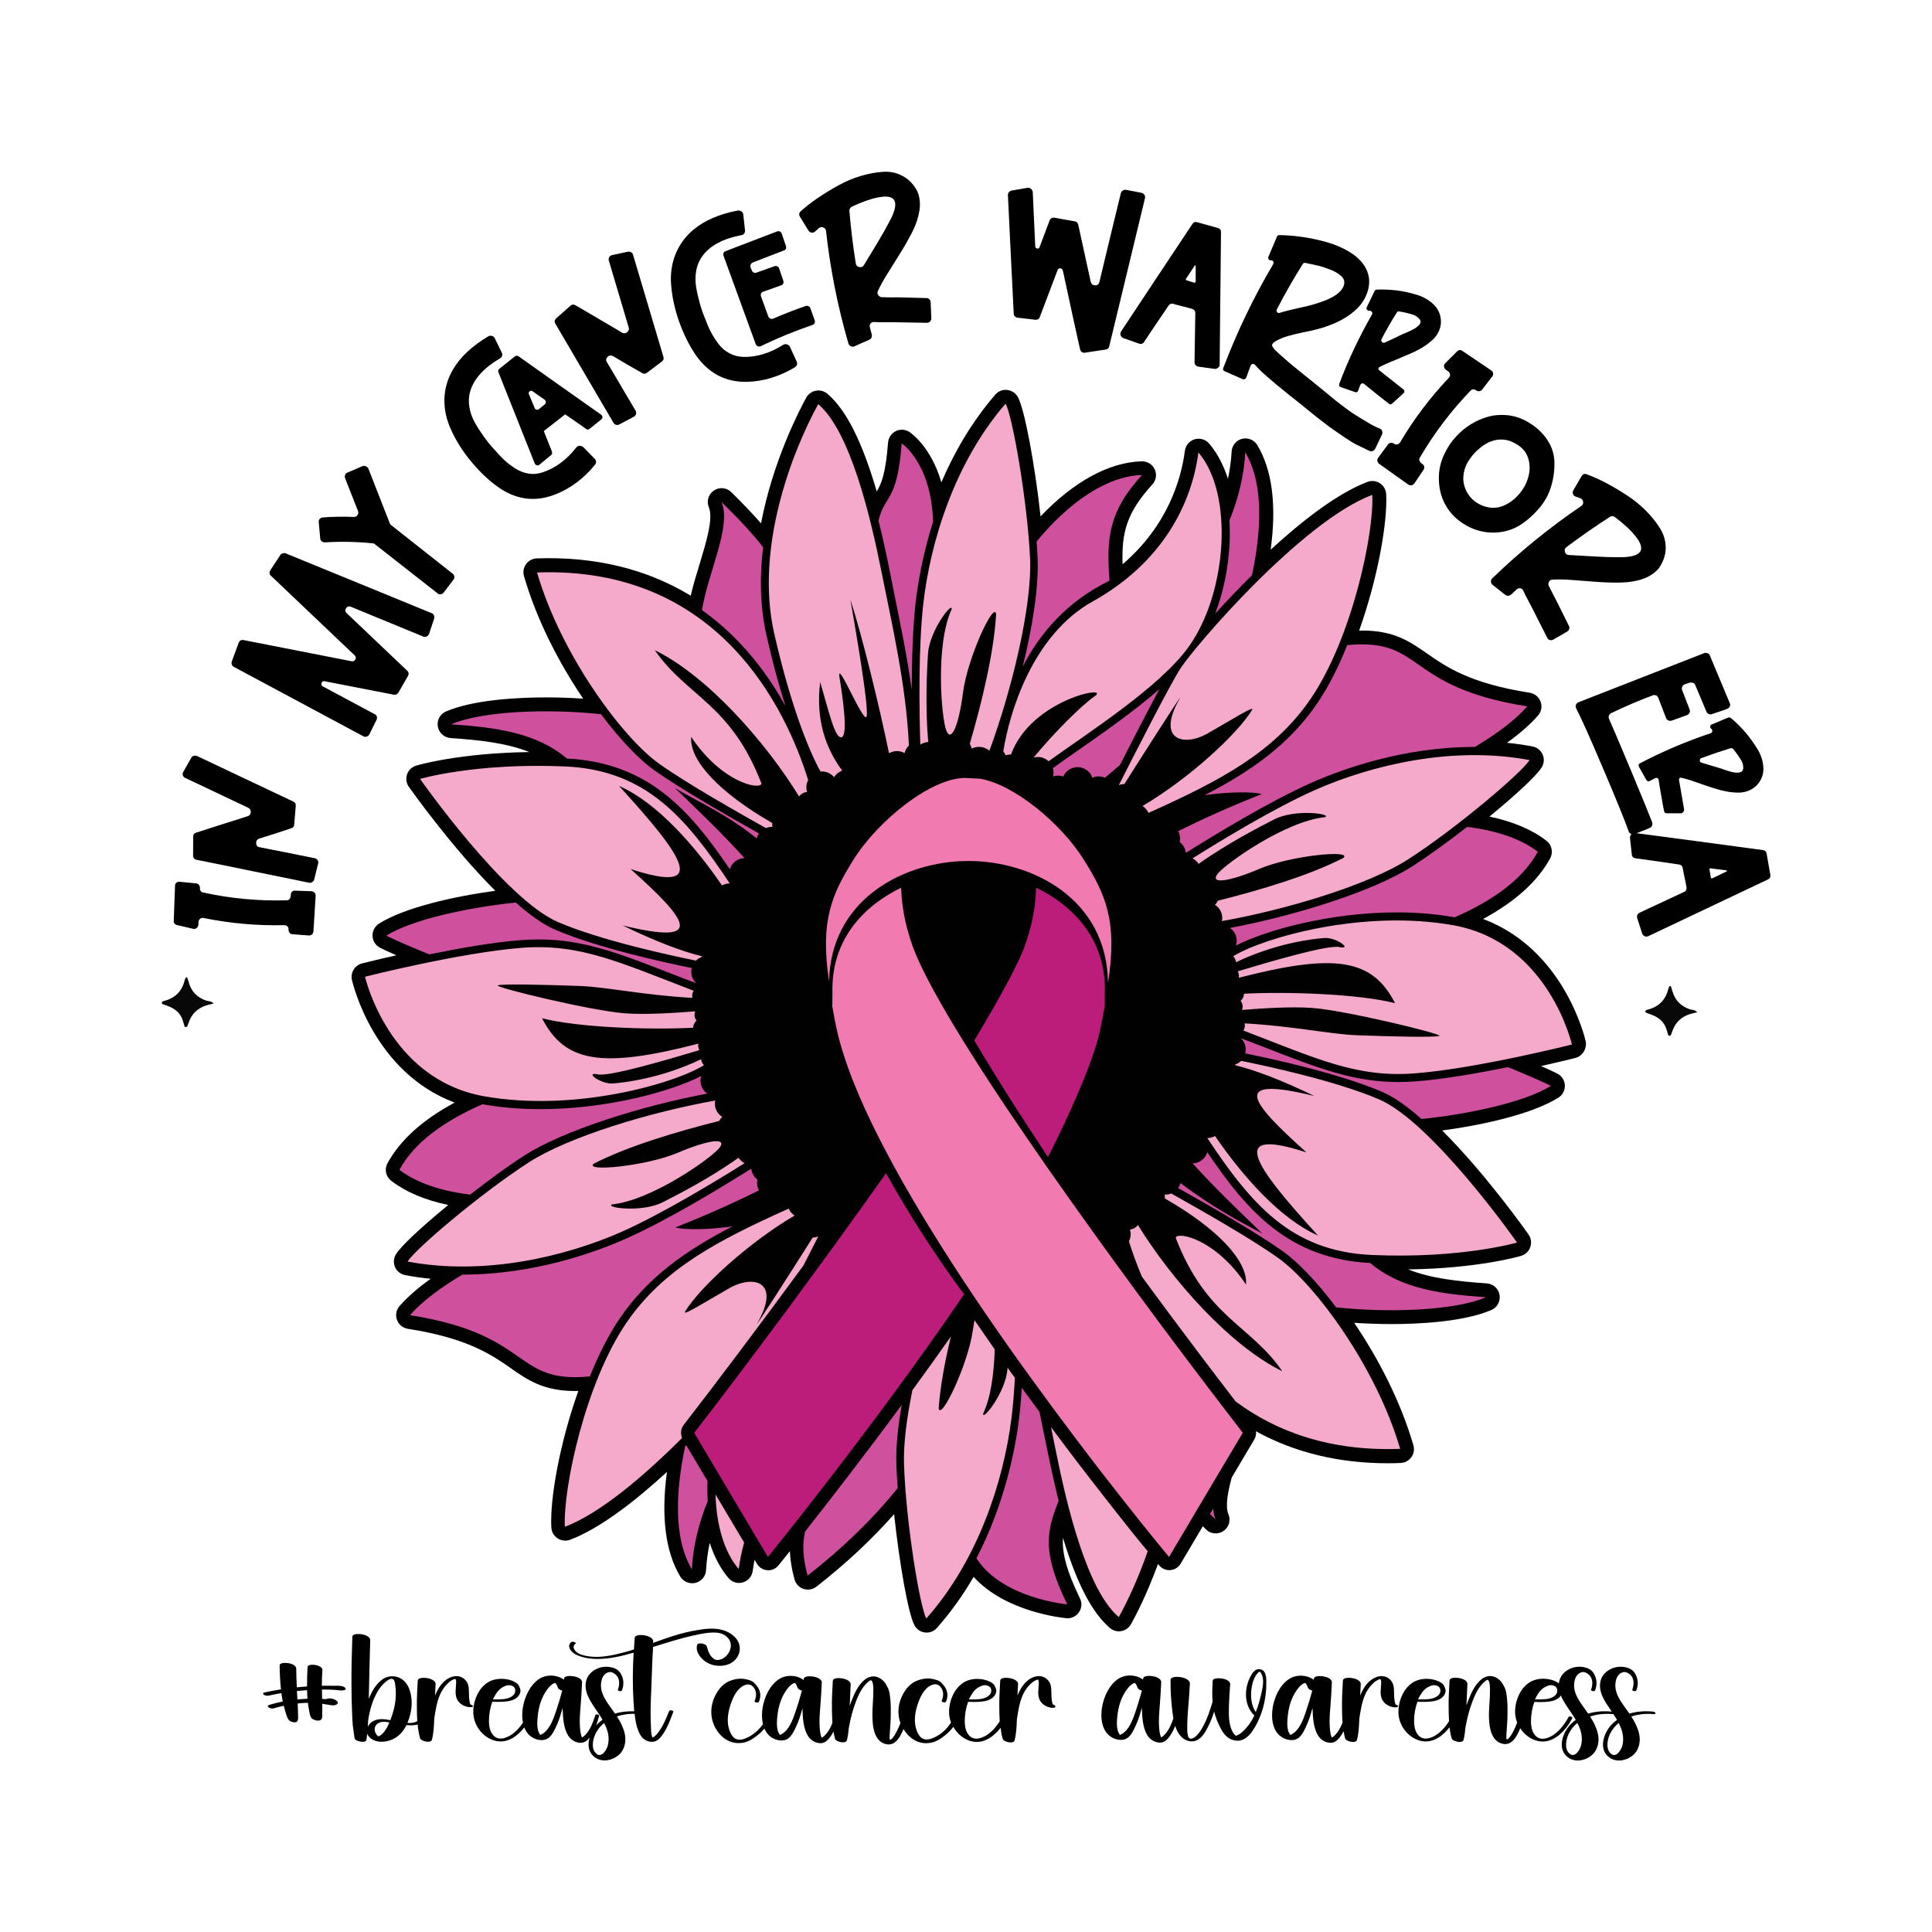 <svg xml:space="preserve" style="enable-background:new 0 0 2000.2 2000.2;" viewBox="0 0 2000.2 2000.2" y="0px" x="0px" xmlns:xlink="http://www.w3.org/1999/xlink" xmlns="http://www.w3.org/2000/svg" id="Layer_1" version="1.1">
<style type="text/css">
	.st0{fill:#070807;}
	.st1{fill:#010101;}
	.st2{fill:#F6AACB;}
	.st3{fill:#CF509D;}
	.st4{fill:#BC1D7B;}
	.st5{fill:#F17BB0;}
</style>
<g>
	<g>
		<path d="M193.9,1012.3c0.5,1.5,1.1,3,1.5,4.6c2.6,9.6,8.6,15.7,18,19c2.4,0.8,5.4,0.3,7.7,3.1
			c-2.6,0.6-4.8,1.1-6.9,1.7c-9.3,2.8-15.8,8.7-18.9,18.1c-0.4,1.3-1,2.5-1.4,3.7c-0.4,0.5-0.9,0.8-1.5,0.9c-0.6-0.1-1.1-0.4-1.4-1
			c-0.5-1.8-1.1-3.6-1.6-5.4c-2-6.9-6.6-11.5-13-14.4c-2.7-1.2-5.5-2.1-8.2-3.1c-1-0.9-1-1.8,0-2.7c0.5-0.2,1-0.3,1.5-0.5
			c11.7-2.9,18.9-10.2,21.6-21.9c0.2-0.8,0.7-1.4,1-2.1C192.7,1011.6,193.3,1011.6,193.9,1012.3z" class="st0"></path>
	</g>
	<g>
		<path d="M1729.9,1021.3c0.5,1.5,1.1,3,1.5,4.6c2.6,9.6,8.6,15.7,18,19c2.4,0.8,5.4,0.3,7.7,3.1
			c-2.6,0.6-4.8,1.1-6.9,1.7c-9.3,2.8-15.8,8.7-18.9,18.1c-0.4,1.3-1,2.5-1.4,3.7c-0.4,0.5-0.9,0.8-1.5,0.9c-0.6-0.1-1.1-0.4-1.4-1
			c-0.5-1.8-1.1-3.6-1.6-5.4c-2-6.9-6.6-11.5-13-14.4c-2.7-1.2-5.5-2.1-8.2-3.1c-1-0.9-1-1.8,0-2.7c0.5-0.2,1-0.3,1.5-0.5
			c11.7-2.9,18.9-10.2,21.6-21.9c0.2-0.8,0.7-1.4,1-2.1C1728.7,1020.6,1729.3,1020.6,1729.9,1021.3z" class="st0"></path>
	</g>
	<g>
		<g>
			<g>
				<path d="M1630.9,1095.3c-1.5,0.4-15.4,3.9-35.5,8.4c8,3.5,13.8,6.2,16.9,7.8c4.6,2.4,7.6,7,7.8,12.2
					c0.2,5.1-2.4,10-6.7,12.7c-26.7,16.7-76.6,28.1-120.3,34c45,44.8,86.9,104.1,89.4,107.7c2.7,3.8,3.3,8.6,1.8,13
					c-1.5,4.4-5,7.7-9.5,9.1c-1.9,0.6-45.3,13.1-117,14c24.2,9.6,52.4,12.4,81.6,14.5c6.6,0.5,12,5.4,13.1,11.9
					c1.1,6.5-2.4,13-8.4,15.6c-29.5,12.7-77.6,14.6-103.7,14.6c-12.8,0-25.8-0.5-38.4-1.3c24.7,36.4,48,81,61.3,126.8
					c1.2,4.3,0.5,8.8-2.2,12.4c-2.6,3.6-6.7,5.8-11.1,5.9c-4.4,0.2-8.8,0.3-13.1,0.3c-50.9,0-96.6-11.1-136.6-33.1
					c0.4,2.9-0.2,6-1.8,8.6l-23.3,39.3c-4.2,15.5-6.8,30-3.4,37.9c2.7,6.3,0.5,13.6-5.1,17.4c-2.5,1.7-5.3,2.5-8.1,2.5
					c-3.6,0-7.3-1.4-10-4.1c-1.1-1.1-2.2-2.2-3.3-3.3l-23,38.8c-2.3,3.8-6.2,6.3-10.6,6.6c-4.4,0.4-8.7-1.4-11.5-4.8
					c-0.1-0.1-0.5-0.6-1.3-1.6c-11.3,31-23.1,53.7-27.9,62.3c-2.1,3.8-5.7,6.4-10,7.2c-0.9,0.2-1.8,0.3-2.6,0.3
					c-3.4,0-6.7-1.2-9.2-3.4c-18.4-15.6-34.3-45.9-48.7-93.4c-1,15,3.2,33.1,17.6,62.7c2.3,4.6,1.9,10.2-1.1,14.4
					c-2.7,3.9-7.1,6.2-11.8,6.2c-0.4,0-0.9,0-1.3-0.1c-2.8-0.3-62.6-6-95.9-42.8c-10.5,18.1-23.1,36-38,52.9
					c-2.7,3.1-6.6,4.8-10.7,4.8c-0.5,0-1.1-0.1-1.6-0.1c-4.6-0.5-8.7-3.3-10.9-7.4c-6.6-12.1-15.8-65.3-21.1-115.1
					c-23.3,26.4-50.3,51.6-80.5,75.1c-2.6,2-5.7,3-8.8,3c-1.5,0-3-0.3-4.5-0.7c-4.5-1.5-8-5.2-9.3-9.8c-3-10.9-4.5-20.5-4.8-29.3
					c-7.4,9.3-11.7,14.5-11.9,14.8c-2.6,3.2-6.5,5-10.5,5c-0.4,0-0.7,0-1-0.1c-4.4-0.3-8.4-2.8-10.7-6.6l-2.5-4.2
					c-0.8,4.1-1.4,7.9-1.9,11.5c-0.7,5.6-4.7,10.3-10.1,11.9c-1.3,0.4-2.7,0.6-4.1,0.6c-4.1,0-8.1-1.8-10.8-5
					c-8.4-9.8-14.9-22.3-19.5-36.5c-2,9.6-3.3,19.1-3.8,28.2c-0.3,6.3-4.7,11.7-10.9,13.2c-1.2,0.3-2.3,0.4-3.5,0.4
					c-4.9,0-9.7-2.6-12.3-6.9c-15.4-25.8-20-62.1-13.8-108.3c-33.6,30.9-69.9,58.7-100.2,70.2c-1.6,0.6-3.3,0.9-5.1,0.9
					c-2.8,0-5.5-0.8-7.9-2.4c-3.9-2.5-6.2-6.7-6.5-11.3c-1.5-29.8,8.7-87.3,28-141.3c-1.2,0-2.3,0.1-3.4,0.1
					c-32.7,0-49.3-11.5-66.8-23.8c-19.7-13.7-44.3-30.9-106.3-40.6c-5.2-0.8-9.5-4.4-11.3-9.3c-1.8-4.9-0.7-10.5,2.8-14.4
					c8.2-9.3,18.9-18.7,32.1-28.1c-9-0.9-17.8-2.1-26.4-3.8c-4.6-0.9-8.5-3.9-10.4-8.1c-1.9-4.2-1.7-9.2,0.7-13.2
					c5-8.6,27.4-29.2,54.3-51.3c-24.3-5.1-44-13.5-59-25c-5.6-4.3-7.3-12-3.9-18.2c13-23.9,36.4-45,69.5-62.8
					c-83.7-31.4-105.3-122.7-106.3-127c-1.7-7.6,2.9-15.2,10.5-17.1c1.5-0.4,15.4-3.9,35.5-8.4c-8-3.5-13.8-6.2-16.9-7.8
					c-4.6-2.4-7.6-7-7.8-12.2c-0.2-5.1,2.4-10,6.7-12.8c26.7-16.7,76.7-28,120.4-34c-45-44.8-86.9-104.1-89.5-107.6
					c-2.7-3.8-3.3-8.6-1.8-13c1.5-4.4,5-7.7,9.5-9c1.9-0.6,45.3-13.1,117.1-14c-24.2-9.6-52.4-12.5-81.6-14.5
					c-6.6-0.5-12-5.3-13.2-11.9c-1.1-6.5,2.3-13,8.4-15.6c29.5-12.7,77.6-14.6,103.7-14.6c12.8,0,25.8,0.5,38.4,1.3
					c-24.7-36.4-48-81-61.3-126.9c-1.2-4.3-0.5-8.8,2.2-12.4c2.6-3.6,6.7-5.8,11.1-5.9C616,576,669.5,589,715.1,616.7
					c2.5-10.9,5.9-21.9,9.2-32.7c6.7-22.2,14.4-47.3,9.6-58.7c-2.7-6.3-0.5-13.6,5.1-17.4c5.6-3.9,13.2-3.2,18.1,1.6
					c11.8,11.6,22,22.3,30.8,32.3c12.2-64,39.1-116,46.8-130.1c2.1-3.8,5.7-6.4,10-7.2c4.2-0.8,8.6,0.4,11.9,3.2
					c19.3,16.4,35.9,49.2,51.1,101.1c4.7-7.9,9.2-18.1,11.7-50.6c0.4-5.1,3.4-9.5,7.9-11.8c4.5-2.3,9.9-2,14.2,0.8
					c1.2,0.8,22.4,15.1,33.1,52.2c13-30.5,31.1-62.2,55.8-90.8c3-3.6,7.6-5.4,12.2-4.9c4.6,0.5,8.8,3.1,11.1,7.2
					c7.2,12.8,17.9,71.6,23.6,123.7c34.4-36.1,71-56.1,104.8-57c5.7-0.1,11,3.1,13.4,8.4c2.4,5.2,1.4,11.4-2.5,15.6
					c-26.8,29.3-31.9,50-30.8,82.6c47.3-40.6,60.8-89,64.5-117.5c0.7-5.6,4.7-10.3,10.1-11.9c5.4-1.6,11.3,0.1,15,4.4
					c8.4,9.8,14.9,22.3,19.5,36.5c2-9.6,3.3-19.1,3.8-28.2c0.3-6.3,4.7-11.7,10.8-13.2c6.1-1.5,12.5,1.1,15.8,6.5
					c15.4,25.8,20.1,62.1,13.8,108.3c33.6-30.9,69.9-58.7,100.2-70.2c4.3-1.6,9.1-1.1,12.9,1.4c3.9,2.5,6.2,6.7,6.5,11.3
					c1.5,29.7-8.8,87.3-28,141.3c1.1-0.1,2.3-0.1,3.5-0.1c32.7,0,49.2,11.5,66.8,23.8c19.7,13.7,44.3,30.9,106.3,40.6
					c5.2,0.8,9.5,4.4,11.3,9.3c1.8,4.9,0.7,10.5-2.8,14.4c-8.2,9.3-18.9,18.7-32.1,28.1c9,0.9,17.8,2.1,26.5,3.8
					c4.6,0.9,8.4,3.9,10.4,8.1c1.9,4.2,1.7,9.2-0.7,13.2c-5,8.6-27.4,29.2-54.3,51.3c24.3,5.1,44.1,13.5,59,25
					c5.6,4.3,7.2,12,3.9,18.2c-13,23.9-36.4,45-69.5,62.8c83.7,31.3,105.3,122.5,106.3,126.8
					C1643,1085.8,1638.4,1093.4,1630.9,1095.3z" class="st1"></path>
			</g>
		</g>
		<g>
			<path d="M952.8,770.9c-1-32.8-2.2-99.5,3.1-145.9c7.3-63.8,32.2-145.9,85.2-207.1c6.8,12,22.5,99.6,25.3,159.9
				c2.3,49.6-19,136.9-42.1,199.5c-0.8-0.7-1.6-1.4-2.6-1.9c-5-2.9-10.9-2.8-15.6-0.4c-0.4-1.7-1.1-3.3-2.1-4.8
				c12.6-43.3,25-94.3,27.3-134.5c-2.2-13.7-29.5,45.2-34.2,80.7c-4.6,35.6-12.4,52.6-17.4,39.9c-5-12.6-11.6-88.1,5.5-125.5
				c1.4-8.9-23.1,22-24.5,46.5c-1,16.8-3,54.3,0.3,90.9C958,768.4,955.2,769.3,952.8,770.9z M1041.2,782c1.6-0.6,3.5-0.9,5.3-0.9
				c0.1,0,0.1,0,0.2,0c20.8-57.3,104.8-72.8,86.4-60.1c-13.3,9.2-41.9,37.6-63,63.3c1.4-0.4,2.9-0.6,4.4-0.6c4.3,0,8.2,1.7,11.1,4.4
				c40.9-29.5,115.4-76.9,145.2-118.7c39.7-55.7,46.7-158.2,9.9-201c-6.9,53.7-37.8,114.4-109.3,154.2
				c-62.5,34.7-86.3,115-92.7,155.3C1039.7,779.2,1040.6,780.5,1041.2,782z M682.3,790.6c29,20.7,82.2,50.7,110.6,66.7
				c1.9-0.8,4-1.2,6.2-1.2c0.2,0,0.4,0,0.6,0c-0.1-0.7-0.2-1.4-0.2-2.2c0-0.6,0.1-1.2,0.1-1.8c-54.1-31-86.1-64.5-84-89.2
				c31.4,47.1,70.9,55.3,72.8,48.4c-32-83-77.2-89.9-110.5-138.2c55,27,115.2,95.7,149.4,151.5c1.9-2.6,4.9-4.4,8.3-4.7
				c-0.5-1.5-0.8-3.1-0.8-4.8c0-2.7,0.7-5.3,1.9-7.5c-23-73.8-92.8-221.8-280.7-214.9C580.9,678.1,644.5,763.7,682.3,790.6z
				 M1158.3,812.9c1.8-0.8,3.8-1.2,5.8-1.2c24.2-38.4,59.5-93.3,57.5-88.9c-25.1,43.4,3.7,50.7,28.7,36.5
				c25.1-14.2,50.6-30.6,45.6-23.7c-15.5,25-65.4,70.9-113,98.8c2.7,1.8,4.8,4.3,6.1,7.2c74-33.3,129.8-62.3,168.1-118.4
				c42.7-62.7,65.6-171.1,63.6-210.9c-73.6,27.8-184.9,158.2-198.8,180.1C1211.1,709.2,1174.6,780.8,1158.3,812.9z M1465.4,1111.2
				c63.6-5,162-29.8,162-29.8S1603.5,976,1505.1,958c-93.7-17-197.2,12.8-228.4,32c1.6,1.6,2.7,3.8,2.9,6.2
				c41.5-19.9,80.1-24.3,91.6-25.1c12.6-0.8,29.7,12.4,15.4,9.4c-12-2.5-70.7,14.8-105.2,25.1c0.9,1.4,1.3,3.1,1.3,4.9
				c0,0.6-0.1,1.2-0.2,1.8c99.8-25.8,138.3-19.7,161.8,26.3c-36.8-9.5-110.5-12.2-156.4-9.8c-0.1,2.9-1.4,5.6-3.5,7.3
				c1.3,1.6,2.1,3.8,2.1,6c0,1.3-0.2,2.5-0.7,3.5c19.3-1.6,50.4-3.7,72.6-2.1c34.5,2.5,135.5,27,131.8,28.9
				c-3.8,1.9-53.3,0.6-85.3-0.6c-26.9-1-67-9.6-116.3-12.3c0.1,0.7,0.2,1.4,0.2,2.2c0,1.9-0.6,3.7-1.5,5.2
				C1363.9,1096.3,1404.8,1116,1465.4,1111.2z M577.9,954.7c44.6,19.1,116,34.4,142.6,39.8c1.8-1.8,3.9-3,6.3-3.8
				c-0.1-0.2-0.1-0.5-0.2-0.7c-21.3-5.3-47.7-15.3-82-31.9c87.9,21.4,67.1-5.7,8.2-58.4c82.8,27,54.6-13.2-11.9-86
				c39.4,17.2,78.5,62,106.6,103c2.3-1.3,5-2.1,7.9-2.1h0.1c-45.1-67.6-86.4-117.5-170.6-121.1c-92.4-4-150,12.9-150,12.9
				S522.2,930.9,577.9,954.7z M1234.6,888.7c2.6,1.3,4.8,3.2,6.3,5.7c29.9-21.3,63.3-38.4,78.3-46.1c21.8-11.2,60.8-5.6,52.5-2.3
				c-40.9,4.2-102.6,47.9-111,58.6c-8.4,10.7,10.2,8.9,43.2-5.1c32.9-14,97.5-20,86.8-11.2c-35.8,18.3-86.1,33.2-129.8,44.2
				c-0.8,1.6-1.8,3-3.1,4.2c4.6,2.9,7.6,7.9,7.6,13.7c0,1.1-0.2,2.2-0.4,3.2c65.7-11.6,151.7-37.2,193.3-64.2
				c50.7-32.8,118.3-90.5,125.2-102.5c-79.5-14.9-163,5-221.6,30.8C1319.3,836.5,1262.4,871.2,1234.6,888.7z M849.5,798.8
				c0.5-0.1,1-0.1,1.5-0.1c5,0,9.5,2.3,12.5,5.9c2-3.1,4.9-5.5,8.4-6.8c-16.9-23-27.6-52.1-22.8-91.7c8.8,29.5,15.1,58.4,22,57.2
				c6.9-1.2,1.9-38.3-1.9-61.5c-3.8-23.3,27,53.4,28.2,38.9c1.2-14.4-10.6-82.9-17-120c11.3,34.5,29.5,108,39.9,158.7
				c0.1,0.1,0.2,0.2,0.4,0.3c2.4-1.3,5-2.1,7.9-2.1c2.8,0,5.5,0.7,7.9,2.1c0.7-3.1,2.3-5.8,4.5-7.9c-2.9-62.4-17.3-124.2-28.3-179.3
				c-11.9-59.7-32.8-146.2-65.6-174.1c-26.8,48.7-65.6,148.3-45.7,236.8C816.6,722.2,834.9,772.6,849.5,798.8z M1152.5,1561.6
				c-16.5-21-33.1-42.4-49.2-63.8c-5.1-6.7-10.2-13.5-15.2-20.3c1.6,7.7,3.1,15.2,4.6,22.6c11.9,59.7,32.8,146.3,65.6,174.1
				c9.5-17.3,20.5-41,29.9-68.2C1179.7,1595.9,1167.5,1580.7,1152.5,1561.6z M1323.2,1302.3c-29-20.7-82.2-50.7-110.6-66.7
				c-1.9,0.8-4,1.2-6.2,1.2c-0.2,0-0.4,0-0.6-0.1c0.1,0.7,0.2,1.4,0.2,2.2c0,0.6-0.1,1.2-0.1,1.8c54.1,31,86.1,64.5,84.1,89.2
				c-31.4-47.1-70.9-55.3-72.8-48.4c32,82.9,77.2,89.8,110.4,138.2c-55-27-115.2-95.7-149.5-151.5c-1.9,2.6-4.9,4.4-8.3,4.7
				c0.5,1.5,0.8,3.1,0.8,4.8c0,2.7-0.7,5.2-1.8,7.5c3.4,10.8,7.8,23.3,13.4,36.5c2.9,3.9,5.8,7.9,8.7,11.8
				c15.8,21.5,32.1,43.3,48.3,64.8c13.7,18.1,27.1,35.8,40,52.6c41.6,30.9,97,51.8,170.4,49.1
				C1424.6,1414.7,1361,1329.1,1323.2,1302.3z M1427.6,1138.1c-44.6-19.1-116-34.4-142.6-39.8c-1.7,1.7-3.9,3-6.3,3.8
				c0.1,0.2,0.1,0.5,0.1,0.7c21.3,5.3,47.7,15.3,82,31.9c-87.9-21.4-67.1,5.6-8.2,58.4c-82.8-27-54.6,13.2,11.9,86
				c-39.4-17.3-78.5-62-106.6-103c-2.3,1.3-5,2.1-7.9,2.1h-0.1c45,67.6,86.4,117.5,170.6,121.1c92.4,4,150.1-12.9,150.1-12.9
				S1483.3,1162,1427.6,1138.1z M1043.1,1415.9c-0.1,0.5-0.1,0.9-0.1,1.3c-1.7,24.5-26.6,55.1-25.1,46.2
				c8.1-17.2,11.3-42.8,11.9-66.4c-7.1-10.2-14.1-20.3-20.9-30.2c-0.6,3.4-1.2,7-1.8,10.9c-5.1,35.5-33.2,94-35.3,80.2
				c1.6-22.5,6.4-48.3,12.7-74.3c-13.3,18.9-26.7,37.6-39.9,55.7c-5.9,28.8-9.3,55.6-8.7,76c1.9,60.4,16.4,148.2,23.1,160.3
				c53.8-60.5,79.8-142.4,88-206c1.7-13.2,2.9-28,3.7-43.2C1048.1,1423,1045.6,1419.5,1043.1,1415.9z M707.9,1475.1
				c32-41.3,77.6-101.7,123.9-164.9c5.9-11.6,11.3-22.2,15.4-30.2c-1.8,0.8-3.8,1.2-5.8,1.2c-24.2,38.4-59.5,93.3-57.5,88.9
				c25.1-43.4-3.6-50.7-28.7-36.5s-50.6,30.6-45.6,23.7c15.5-25,65.4-70.9,113-98.8c-2.7-1.8-4.8-4.3-6.1-7.2
				c-74,33.3-129.8,62.3-168.1,118.4c-42.7,62.7-65.5,171.2-63.6,211c36.7-13.9,82.6-53.2,121.3-91.9
				C704.3,1484.2,704.9,1479,707.9,1475.1z M770.9,1204.2c-2.6-1.3-4.8-3.2-6.3-5.6c-29.8,21.3-63.3,38.4-78.3,46
				c-21.8,11.2-60.8,5.6-52.5,2.3c40.9-4.2,102.7-47.9,111-58.5c8.4-10.7-10.2-8.9-43.2,5.1c-32.9,13.9-97.5,20-86.8,11.2
				c35.8-18.3,86.1-33.2,129.8-44.2c0.8-1.6,1.9-3,3.1-4.2c-4.6-2.9-7.6-7.9-7.6-13.7c0-1.1,0.2-2.2,0.4-3.2
				c-65.7,11.6-151.7,37.2-193.3,64.2c-50.7,32.8-118.3,90.5-125.2,102.5c79.5,14.9,163-5,221.6-30.8
				C686.2,1256.3,743.1,1221.7,770.9,1204.2z M740.8,1547.3c0.9,30.9,8.6,59.2,24,77.1c1.2-9,3-18.1,5.6-27.4L740.8,1547.3z
				 M500.4,1134.8c93.7,17,197.2-12.7,228.4-32c-1.6-1.6-2.7-3.8-2.9-6.2c-41.5,19.9-80.1,24.3-91.6,25.1
				c-12.6,0.8-29.7-12.4-15.4-9.4c12,2.5,70.7-14.8,105.2-25.1c-0.9-1.5-1.3-3.1-1.3-4.9c0-0.6,0.1-1.2,0.2-1.8
				c-99.8,25.8-138.3,19.7-161.8-26.3c36.8,9.5,110.5,12.2,156.4,9.8c0.1-2.9,1.4-5.6,3.5-7.4c-1.3-1.6-2.1-3.8-2.1-6
				c0-1.3,0.3-2.5,0.7-3.6c-19.3,1.6-50.4,3.7-72.6,2.1c-34.5-2.5-135.5-27-131.8-28.9c3.8-1.9,53.3-0.6,85.3,0.6
				c26.9,1,67,9.6,116.3,12.3c-0.2-0.7-0.3-1.4-0.3-2.2c0-1.9,0.6-3.7,1.5-5.2c-76.8-29.4-117.6-49.1-178.2-44.4
				c-63.6,5-162,29.9-162,29.9S402,1116.9,500.4,1134.8z" class="st2"></path>
		</g>
		<g>
			<path d="M1219.8,860.5c27-13.5,57.2-26.9,86.5-38.4c-9.7-2.6-32.5-2.5-59.1,1.1c48.1-24.8,87.6-52.5,116.7-95.3
				c11.7-17.2,22.1-38,30.9-60c80.3-7.8,58.4,43.3,186.4,63.4c-13.1,14.9-32.6,29.1-54.3,42c-0.1,0-0.2,0-0.3,0
				c-73.8,0-136.9,23-168,36.7c-44.8,19.8-103.9,56-130.9,73c-0.5-4.6-2.9-8.7-6.4-11.3c0.2-1.2,0.4-2.4,0.4-3.7
				C1221.7,865.4,1221,862.8,1219.8,860.5z M926,615.7c6.3,30.9,13.2,64.2,17.9,98.4c0.1-30.1,1-63.2,4-90
				c2.1-17.9,6.9-48.6,18.1-84c-1.8-60.9-32.5-81.1-32.5-81.1c-4.6,61.9-17.7,52.7-24,80c4,15.9,7.8,33.1,11.6,51.9
				C922.7,599,924.3,607.3,926,615.7z M1090,795.3c0.4,1.4,0.7,3,0.7,4.6c0,1.4-0.2,2.7-0.5,4c1.6-0.6,3.4-0.9,5.3-0.9
				c1.9,0,3.6,0.3,5.3,0.9c2.5-5.7,8.2-9.7,14.8-9.7c7.1,0,13.2,4.6,15.3,11c2-0.9,4.2-1.4,6.5-1.4c2.3,0,4.6,0.5,6.5,1.4
				c4.9-4,10.2-8.5,15.6-13.3c12.1-23.8,28.5-55.5,40.8-78.4c-26.6,23.2-59.1,45.9-85.3,64.1C1106.4,783.6,1097.6,789.7,1090,795.3z
				 M1148.6,601.2c-3-42.9-1.6-70.8,33.7-109.4c-36.2,0.9-75.8,28.3-109.1,68.8c0.5,5.8,0.8,11.4,1,16.8c1.4,30-5.2,71.3-15.3,112.5
				C1076.6,656,1103.6,623.3,1148.6,601.2z M786.1,689.4c10.4,13.6,19.4,27.6,27,41.4c-7.1-22.3-13.8-47.3-19.7-73.7
				c-6.8-30.4-6.9-61.3-3.4-90.6c-10.5-13.5-25-29.2-43-46.8c10.6,25.1-13.9,72.8-20.3,111.9C748.7,647.2,768.6,666.6,786.1,689.4z
				 M1430.9,1130.4c12.6,5.4,26.6,15.5,40.8,28.1c50.7-5.2,107.7-17.8,134-34.3c-5.7-2.9-21.9-10.2-44.5-19.4
				c-30.6,6.2-66.3,12.5-95.2,14.7c-6.2,0.5-12.4,0.7-18.4,0.7c-46.3,0-82.7-14.2-137.9-35.7c-8.1-3.1-16.4-6.4-25.2-9.7
				c3.2,2.9,5.2,7.2,5.2,11.9c0,1.4-0.2,2.6-0.5,3.9C1318.2,1096.5,1386.7,1111.4,1430.9,1130.4z M1258.1,635.3
				c11.4-12.6,24.3-26.2,38.1-39.8c9.2-43.4,12.9-94-7-127.2c-1.1,23.3-7,47.6-16.4,70.6c0.5,8.3,0.5,16.9,0.1,25.8
				C1271.4,589.5,1266.3,613.7,1258.1,635.3z M1463,896.4c-40.6,26.3-122.8,51.8-189.6,64.3c4.2,2.9,7,7.8,7,13.3
				c0,1.8-0.3,3.4-0.8,4.9c31.2-16,97.6-34.3,166.5-34.3c21,0,41.1,1.7,59.9,5.1c38.4-16.8,70.3-38.8,86.1-67.9
				c-17.9-13.7-43.3-22-73.2-25.7C1500,870.8,1480.2,885.2,1463,896.4z M933.6,1454.4c-39.6,53.8-76.3,101-100.1,131.2
				c-2.8,12.1-2.7,26.6,2.6,45.6c34.3-26.7,66.3-57.1,93.3-90.6c-0.7-8.7-1.1-17.1-1.4-24.9C927.4,1498.3,929.6,1477.1,933.6,1454.4
				z M732.5,1533.3l-22-37c-0.4,0.4-0.8,0.8-1.2,1.2c-9.2,43.4-12.9,94,7,127.2c1.1-23.3,7-47.6,16.4-70.6
				C732.3,1547.3,732.2,1540.4,732.5,1533.3z M1096,1553.8c-3.9-15.9-7.8-33.1-11.6-51.9c-1.6-8.1-3.3-16.3-5.1-24.7
				c-1-5.1-2.1-10.2-3.1-15.4c-6.2-8.4-12.3-16.8-18.3-25c-0.8,11.9-1.8,23.5-3.1,34c-3.5,27.4-13.9,84.7-43.9,142.5
				c26.7,41.7,94,47.7,94,47.7C1078.3,1606.3,1083.6,1585.5,1096,1553.8z M1252.7,1567.4c1.9,1.9,3.8,3.8,5.8,5.8
				c-1.4-3.3-2.2-7.2-2.5-11.3L1252.7,1567.4z M755.6,899.9c2-6.6,8-11.4,15.2-11.5c-22.3-24.8-49-50.3-72.2-72.7
				c21.6,13.2,53.3,26.8,84.8,52.3c0.5-1.9,1.3-3.6,2.4-5.1c-29.7-16.7-79.9-45.2-108.5-65.5c-15.2-10.8-35.1-31.3-55.1-58
				c-53-5.7-122.4-3.7-155.1,10.5c45.2,3.1,87.8,8.3,119.8,35.4C670.9,789.6,713.9,838.4,755.6,899.9z M1249.9,1192.9
				c-2,6.6-8,11.4-15.2,11.5c22.3,24.8,49,50.3,72.2,72.7c-25.1-13.2-52.7-28.1-84.8-52.3c-0.5,1.9-1.3,3.6-2.4,5.2
				c29.7,16.7,79.9,45.2,108.5,65.5c15.2,10.8,35.1,31.3,55.1,58c52.9,5.7,122.3,3.7,155.1-10.5c-45.2-3.1-87.8-8.3-119.8-35.4
				C1334.6,1303.2,1291.5,1254.4,1249.9,1192.9z M539.5,973.3c6.2-0.5,12.4-0.7,18.3-0.7c46.3,0,82.7,14.2,137.9,35.7
				c8.1,3.1,16.4,6.4,25.2,9.7c-3.2-2.9-5.2-7.2-5.2-11.9c0-1.3,0.1-2.6,0.5-3.9c-28.8-5.8-97.3-20.8-141.5-39.7
				c-12.6-5.4-26.6-15.6-40.8-28.1c-50.7,5.3-107.7,17.8-134,34.3c5.7,2.9,21.9,10.2,44.5,19.4C474.9,981.8,510.5,975.5,539.5,973.3
				z M542.6,1196.5c40.6-26.3,122.8-51.8,189.6-64.3c-4.2-2.9-7-7.8-7-13.3c0-1.7,0.3-3.4,0.8-4.9c-31.2,16-97.6,34.3-166.5,34.3
				c-21,0-41.1-1.7-59.9-5.1c-38.5,16.8-70.3,38.8-86.1,67.9c17.9,13.7,43.3,22,73.3,25.7C505.5,1222.1,525.3,1207.6,542.6,1196.5z
				 M699.2,1270.8c29.3-11.6,59.5-24.9,86.5-38.4c-1.2-2.3-1.9-4.8-1.9-7.6c0-1.2,0.2-2.5,0.4-3.6c-3.6-2.6-6-6.7-6.4-11.3
				c-27,17-86.1,53.3-130.9,73c-31.1,13.7-94.2,36.7-168,36.7c-0.1,0-0.2,0-0.2,0c-21.7,12.9-41.2,27.2-54.3,42
				c127.9,20.1,106.1,71.2,186.3,63.4c8.8-22,19.2-42.8,30.9-60c29.1-42.8,68.6-70.5,116.7-95.3
				C731.7,1273.3,708.9,1273.4,699.2,1270.8z" class="st3"></path>
		</g>
		<g>
			<path d="M1143.8,1041.1c-1.5,9-3.4,18.7-5.7,29.1c-7.7,32.1-31.6,85.4-53.1,127.7c-22.8-34.2-50.3-76.7-76.3-120.7
				c20.7-34.4,43.1-74.3,51-94.5c8.4-22.2,12.5-43.8,13-63.7c37.6,18.2,70.5,51.7,71.2,103.6
				C1143.7,1024.7,1143.7,1032.1,1143.8,1041.1z M917.3,1214.6c-65.6,93-147.3,202.7-198.6,268.8l76.3,128.5
				c0,0,109.8-134.7,203.1-271.9C975,1308.8,945.2,1264.9,917.3,1214.6z" class="st4"></path>
		</g>
		<g>
			<path d="M858.3,1015.8c-9.6-63.2,3.4-90.6,25.3-125.7c25.8-41.3,80.7-84.7,115.5-84.7l15.6,0.8
				c34.7,5.8,83.5,45.7,107.4,83.9c22.1,35.4,35.2,63,25,127.6c-1-87.4-78.8-126.3-144.2-126.3c-0.1,0-8.8,0.2-9,0.2
				C930.7,894.9,860.3,933.5,858.3,1015.8z M1276.7,1470.4c-15-19.4-31.3-40.9-48.5-63.7c-15.6-20.7-31.9-42.5-48.4-65
				c-15.5-21-31.2-42.6-46.8-64.3c-16-22.2-31.8-44.6-47.2-66.5c-14.9-21.4-29.4-42.5-43-62.8c-13.3-19.8-25.8-39-37.2-57.1
				c-11.9-18.8-22.6-36.4-31.7-52.5c-12.5-21.9-22.1-40.9-27.9-55.8c-0.5-1.2-0.9-2.4-1.3-3.6c-6.3-17.6-10-34.9-11.3-51.2
				c-0.2-3-0.4-5.9-0.5-8.8c-37.6,18.2-70.5,51.7-71.1,103.6c0,2,0.1,9.4-0.1,18.4l-0.1,0.4c1.5,8.9,3.3,18.5,5.7,28.8
				c2.6,10.8,6.1,22.2,10.3,34c6.7,18.9,15.4,39.1,25.6,60.1c9.5,19.5,20.2,39.7,31.9,60.3c12.4,21.9,25.9,44.2,40,66.5
				c14.4,22.9,29.5,45.7,44.8,68.1c15.3,22.4,30.7,44.3,45.9,65.2c16.7,23.1,32.9,45,48.2,65.2c18.1,24,34.8,45.5,49,63.5
				c28.6,36.4,47.3,58.7,47.3,58.7l50.5-85.1l25.8-43.4C1283.5,1479.2,1280.2,1474.9,1276.7,1470.4z" class="st5"></path>
		</g>
	</g>
	<g>
		<path d="M296.8,932.1c1.2,0,2.1-0.4,2.8-1.2c0.7-0.8,1.2-1.7,1.3-2.9l0.2-1.9c0-1.2,0.4-2.1,1.3-3c0.9-0.8,2-1.2,3.2-1l17,0.6
			c1.3,0.1,2.3,0.7,3.1,1.5c0.8,0.9,1.1,2,1.1,3.3l-2.3,36.8c-0.1,1.3-0.7,2.3-1.5,3.1c-0.9,0.8-2,1.1-3.3,1.1l-17.1-1.3
			c-1.1-0.1-2.1-0.6-2.8-1.5c-0.8-0.9-1.1-2-1.1-3.3c0.1-1.3-0.2-2.4-1.1-3.3c-0.9-0.9-2-1.3-3.3-1.3c-28.1,0.7-56-1.8-83.5-7.4
			c-1.4-0.3-2.6,0-3.7,0.9c-1,0.9-1.6,2-1.6,3.3l-0.1,2.8c-0.2,1.4-0.8,2.5-1.8,3.4c-1,0.8-2.2,1.1-3.6,0.8l-16.8-3.9
			c-1.1-0.3-2-0.8-2.6-1.6c-0.6-0.8-0.9-1.8-0.7-2.9l1.3-36.1c0-1.3,0.5-2.4,1.4-3.2c1-0.8,2.1-1.2,3.4-1l17.1,1.7
			c1.3,0.1,2.3,0.7,3,1.7c0.7,1,1,2.2,0.9,3.4c-0.1,1,0.1,1.9,0.8,2.8c0.6,0.9,1.5,1.4,2.6,1.5C238.9,930.3,267.7,932.9,296.8,932.1
			z"></path>
		<path d="M191.6,805.3c-1.2-0.6-2-1.5-2.3-2.7c-0.4-1.3-0.2-2.5,0.5-3.6l8.2-14.4c0.5-1,1.4-1.8,2.6-2.1s2.3-0.3,3.4,0.2
			c33.2,15.7,66.3,31.4,99.5,47.1c2,0.9,2.9,2.4,2.7,4.6l-1.6,19.2c0,2-1.1,3.3-3.1,3.9c-11,3.7-22,7.3-33.1,10.7
			c-2.2,0.8-3.3,2.4-3.2,4.8c0.1,2.4,1.3,3.8,3.5,4.1c7,1.4,17.4,3.4,31.2,6.2c13.8,2.8,22.5,4.5,26,5.2c1.3,0.3,2.2,1,2.9,2
			c0.7,1,0.9,2.2,0.6,3.4l-4.1,16.6c-0.3,1.1-0.9,2-2,2.7c-1,0.7-2.1,0.9-3.2,0.7c-13-2.6-32.5-6.6-58.3-11.9
			c-25.8-5.3-45.2-9.3-58.1-11.8c-2.5-0.4-3.8-2-3.8-4.6l0.1-19.3c-0.1-2.2,1-3.7,3.2-4.3c9.7-3.2,27.5-8.8,53.3-17
			c1.9-0.7,3-2.1,3.1-4.2c0.1-2.1-0.7-3.6-2.6-4.5L191.6,805.3z"></path>
		<path d="M290.3,574.5c0.6-0.8,1.4-1.4,2.5-1.7c1.1-0.3,2.1-0.3,3,0.1l151.1,61.9c1.1,0.4,1.9,1.2,2.4,2.4c0.5,1.2,0.5,2.3,0.1,3.4
			l-5.2,15.7c-0.5,1.2-1.3,2.1-2.5,2.6c-1.2,0.6-2.4,0.6-3.6,0.1l-74.8-30.8c-2.1-0.8-3.8-0.3-5,1.5c-1.2,1.9-1,3.6,0.6,5.1
			c20.9,19.9,41.8,39.7,62.7,59.6c1.7,1.7,1.9,3.6,0.6,5.7l-9.7,16.9c-1.2,1.8-2.8,2.6-4.9,2.2c-23.8-4.7-47.7-9.3-71.5-13.9
			c-1.6-0.4-2.6,0.2-3.2,1.8c-0.5,1.6-0.1,2.7,1.3,3.5c17.9,9.6,35.7,19.2,53.5,28.7c1.2,0.5,2,1.3,2.4,2.5c0.4,1.2,0.3,2.4-0.3,3.5
			l-7.4,15c-0.6,1.1-1.5,1.9-2.7,2.3c-1.2,0.4-2.4,0.3-3.5-0.3c-44.7-24-89.4-48-134.1-71.9c-1-0.5-1.7-1.3-2.1-2.4
			c-0.4-1-0.4-2.1,0-3.2l7.1-19.3c1-2.4,2.7-3.3,5.2-2.8L364,684.6c1.8,0.3,3.1-0.3,3.9-1.9c0.8-1.6,0.6-3-0.6-4.1
			c-28.9-27.5-57.9-55-86.8-82.5c-1.8-1.8-1.9-3.7-0.5-5.9L290.3,574.5z"></path>
		<path d="M375.3,482.6c1.1-0.4,2.2-0.4,3.4,0.1c1.2,0.5,2.1,1.3,2.7,2.5l22.1,56.5c0.3,0.8,0.8,1.4,1.5,2l63.6,50.2
			c1,0.8,1.6,1.8,1.8,3c0.2,1.2-0.2,2.3-1,3.3l-10.1,13.3c-0.8,1-1.8,1.6-3.1,1.8c-1.3,0.2-2.4-0.2-3.3-1.1l-64.8-50.8
			c-0.6-0.6-1.3-0.9-2.3-0.9c-16.4-1.7-32.8-2-49.2-1c-1.3,0.1-2.5-0.3-3.5-1.1c-1-0.8-1.6-1.8-1.6-3.2l-1.5-16.6
			c-0.2-1.2,0.2-2.3,1-3.3c0.8-1,1.9-1.5,3.2-1.6c10.6-0.8,21.2-1,31.9-0.5c1.7,0.1,3.1-0.5,4-1.9c1-1.3,1.1-2.8,0.5-4.3l-13.3-33.9
			c-0.4-1.1-0.4-2.2,0-3.4c0.5-1.2,1.2-2,2.3-2.4L375.3,482.6z"></path>
		<path d="M603.8,462.8l11.9,12.2c0.8,0.8,1.3,1.8,1.4,2.9c0.1,1.1-0.2,2.2-1,3.1c-11.9,14.6-25.8,25-41.8,31.1
			c-20.8,8-40.7,5.2-59.7-8.6c-9.7-7.1-18.8-15.9-27.4-26.4c-8.6-10.5-15.3-21.2-20.2-32.2c-4.9-10.5-7.2-21.2-6.9-32
			c0.3-10.8,3.4-21,9-30.6c7.5-12.8,19.8-24.2,36.6-34.2c1.2-0.6,2.4-0.7,3.7-0.3c1.3,0.3,2.2,1.1,2.8,2.3l7.3,15
			c0.5,1.1,0.6,2.2,0.3,3.3c-0.3,1.1-1,2-2.2,2.6c-17,10.1-27.3,21.6-30.9,34.5c-1.5,5.2-1.7,10.7-0.7,16.3c1,5.7,2.9,10.9,5.6,15.7
			c2.7,4.8,5.8,9.6,9.3,14.5c3.5,4.9,6.9,9.2,10.4,12.8c3.7,4.4,7.2,8.1,10.5,11.2c3.3,3.1,7.1,6.1,11.5,8.9c4.4,2.8,9,4.6,13.9,5.4
			c4.9,0.8,9.9,0.3,14.9-1.4c13.1-4.4,24.6-13,34.6-25.7c0.8-1,1.9-1.6,3.3-1.7C601.5,461.6,602.7,462,603.8,462.8z M622.2,429.2
			c0.9,0.7,1.4,1.6,1.5,2.7c0,1.1-0.4,1.9-1.4,2.5l-11.7,9.4c-1.3,1.1-2.6,1.2-3.9,0.3c-1.5-1.2-5.1-3.8-10.8-7.7
			c-5.7-3.9-9.3-6.4-10.8-7.4l-22.1,17.3l8.4,21.2c0.5,1.6,0.2,2.8-0.9,3.7l-11.9,9.8c-0.8,0.8-1.7,1.1-2.8,0.7
			c-1.1-0.3-1.8-1-2.2-1.9l-37.6-94.5c-0.6-1.4-0.2-2.6,1-3.5l15.9-12.7c1.3-1.1,2.7-1.1,4-0.2c8.5,6,22.7,16.1,42.6,30.2
			C599.4,413.2,613.6,423.2,622.2,429.2z M563.9,418.7c0.8-0.6,1.2-1.4,1.2-2.5c0-1-0.4-1.8-1.3-2.4l-12.4-8.7c-1-0.8-2-0.8-3,0
			c-1,0.8-1.3,1.8-0.8,3.1c1.9,4.7,3.9,9.4,5.9,14.2c0.3,0.8,0.9,1.4,1.9,1.7c0.9,0.3,1.7,0.1,2.4-0.4L563.9,418.7z"></path>
		<path d="M630.3,269.7c-0.4-1.3-0.2-2.5,0.5-3.6c0.7-1.1,1.7-1.8,3-2l16.2-3.5c1.1-0.3,2.2-0.1,3.3,0.5s1.8,1.5,2.1,2.7
			c10.5,35.2,20.9,70.3,31.4,105.5c0.7,2.1,0.1,3.8-1.6,5l-15.4,11.6c-1.6,1.3-3.2,1.4-5,0.3c-10.1-5.7-20.2-11.5-30.1-17.5
			c-2.1-1.1-4-0.9-5.7,0.8c-1.7,1.7-1.9,3.5-0.7,5.4c3.7,6.1,9.1,15.3,16.2,27.4c7.1,12.1,11.6,19.7,13.5,22.8
			c0.6,1.1,0.8,2.3,0.5,3.5c-0.3,1.2-1,2.1-2.2,2.8l-15.1,8c-1,0.6-2.1,0.7-3.3,0.4c-1.2-0.3-2.1-1-2.7-2
			c-6.8-11.5-16.8-28.6-30.1-51.3c-13.3-22.8-23.3-39.8-30-51.2c-1.4-2.2-1-4.1,0.9-5.9l14.5-12.8c1.6-1.5,3.4-1.7,5.4-0.5
			c8.8,5.1,24.9,14.5,48.2,28.3c1.8,1,3.6,0.8,5.2-0.5c1.6-1.3,2.2-2.9,1.6-4.9L630.3,269.7z"></path>
		<path d="M817.7,358.8l7.1,15.5c0.5,1,0.6,2.1,0.3,3.2c-0.3,1.1-1,1.9-1.9,2.6c-16.1,9.7-32.8,14.8-49.8,15.2
			c-22.3,0.5-40.1-8.9-53.4-28.2c-6.7-9.9-12.3-21.3-16.9-34.1c-4.5-12.8-7.2-25.2-8.2-37.1c-1.1-11.6,0.4-22.4,4.3-32.4
			c4-10,10.2-18.6,18.8-25.8c11.4-9.5,26.7-16.1,46-19.8c1.3-0.1,2.5,0.2,3.6,0.9c1.1,0.8,1.7,1.8,1.9,3.1l1.8,16.6
			c0.1,1.2-0.2,2.3-0.8,3.2c-0.6,1-1.6,1.5-2.9,1.7c-19.4,3.8-33,11.1-40.7,22.1c-3.2,4.4-5.2,9.5-6.2,15.1
			c-0.9,5.7-0.9,11.2,0,16.6c0.9,5.4,2.2,11,3.8,16.8c1.6,5.8,3.4,11,5.4,15.6c2,5.4,4,10.1,6.1,14.1c2.1,4.1,4.7,8.1,7.8,12.3
			c3.1,4.1,6.9,7.4,11.3,9.7c4.4,2.4,9.2,3.6,14.5,3.8c13.8,0.3,27.6-3.9,41.2-12.5c1.3-0.7,2.5-0.9,3.8-0.5
			C816,356.9,817,357.7,817.7,358.8z M838.9,318.9l4.6,12.9c0.3,0.9,0.3,1.9-0.2,2.8c-0.4,0.9-1.1,1.5-2.1,1.8
			c-18.4,6.3-36.3,13.6-53.6,22c-1,0.5-2,0.5-3,0.1c-1-0.4-1.7-1.1-2.2-2.2l-33.4-91.7c-0.3-0.9-0.3-1.9,0.1-2.7
			c0.4-0.9,1-1.5,2-1.8c5.7-2.3,14.7-5.7,26.8-10.3c12.2-4.6,21-8,26.6-10.2c1.1-0.4,2.1-0.3,3,0.1c0.9,0.4,1.5,1.1,1.8,2.1l4.4,13
			c0.3,0.9,0.3,1.9-0.1,2.7c-0.4,0.9-1,1.5-2,1.8l-32.4,12.5c-0.9,0.5-1.6,1.1-2,2c-0.4,0.9-0.5,1.8-0.2,2.8
			c0.4,1.1,0.8,2.2,1.4,3.4c0.3,0.9,0.9,1.6,1.8,2.1c0.9,0.4,1.8,0.5,2.8,0.2c1.6-0.6,7.9-2.8,18.8-6.7c0.9-0.3,1.9-0.3,2.9,0.1
			c1,0.4,1.6,1.1,1.9,2.1l4.4,13c0.3,0.9,0.3,1.9-0.2,2.8c-0.4,0.9-1.1,1.5-2.1,1.8c-0.3,0.1-2.9,1-7.8,2.8c-4.9,1.8-8.5,3-10.8,3.8
			c-0.9,0.3-1.6,0.9-2.1,1.8c-0.4,0.9-0.5,1.8-0.2,2.8c2.6,7.1,5.1,14.2,7.7,21.2c0.5,0.9,1.1,1.6,2,2c0.9,0.4,1.9,0.5,3,0.1
			c11-4.8,22.2-9.2,33.6-13.1c0.9-0.3,1.9-0.3,2.7,0.1C838,317.3,838.6,318,838.9,318.9z"></path>
		<path d="M932.7,307.9l26.5,0.7c1.2,0,2.1,0.4,3,1.2c0.8,0.8,1.3,1.9,1.3,3.2l0.7,16.6c0,1.3-0.4,2.4-1.4,3.3
			c-0.9,0.9-2.1,1.4-3.4,1.3l-34.7-0.6c-0.7,0-3.5,0-8.3,0c-4.8,0.1-8.6,0-11.2-0.2c-1.6-0.2-2.9,0.3-3.9,1.5
			c-1,1.2-1.2,2.6-0.7,4.1c0.6,2.4,1.3,4.7,1.9,7.1c0.3,1.1,0.2,2.2-0.2,3.3c-0.4,1.1-1.2,1.8-2.3,2.3l-15.3,6.8
			c-1.2,0.6-2.5,0.6-3.8,0c-1.3-0.6-2.1-1.5-2.5-2.8c-11.1-38.2-18.8-77-23.2-116.4c-0.1-1.9-1.1-3.1-2.8-3.8
			c-1.8-0.7-3.3-0.4-4.8,0.8c-1.3,1.1-2.5,2.2-3.6,3.3c-1.1,1-2.4,1.4-3.8,1.2c-1.4-0.2-2.5-0.9-3.2-2.1l-8.8-14.3
			c-1.3-2.3-1-4.2,0.9-5.8c5-4.5,10.7-8.9,17.1-13.3c6.4-4.4,13.5-8.8,21.3-13.1c7.7-4.3,15.6-7.6,23.6-10c8-2.4,15.6-3.8,23-4.3
			c7.4-0.5,14.2,0.9,20.4,4.3c6.3,3.3,11.3,8.5,15,15.5c0.2,0.3,0.3,0.5,0.3,0.6c2.5,6,3.2,12.5,2.1,19.6
			c-1.1,7.1-3.4,14.3-7.1,21.6c-3.7,7.3-7.6,14.3-11.7,20.9c-4.1,6.6-8.6,13.7-13.4,21.5c-4.9,7.7-8.4,14.1-10.7,19.2
			c-0.8,1.4-0.8,2.8,0.1,4.2s2.1,2.2,3.7,2.4c2.6,0.1,6.2,0.1,10.7,0.2C928,307.8,931.1,307.8,932.7,307.9z M886,272.7
			c0.3,2.1,1.5,3.4,3.7,3.8c2.2,0.4,3.7-0.3,4.8-2.2c1.5-2.5,4.5-7.5,9.1-15c4.5-7.4,8.3-13.7,11.2-18.9c2.9-5.1,5.7-10.3,8.3-15.4
			c7.7-16.6,3.6-23.6-12.4-20.9c-8,1.3-17.6,4.6-28.7,9.8c-1.9,1-2.7,2.5-2.6,4.5C880.9,236.7,883.1,254.8,886,272.7z"></path>
		<path d="M1160.4,200c0.3-1.1,0.9-2,2-2.7c1-0.7,2.1-0.9,3.2-0.8l16.2,3.1c1.3,0.3,2.2,1,3,2.1c0.7,1.1,0.9,2.3,0.6,3.5l-37,153.3
			c-0.4,2-1.6,3.1-3.7,3.4l-21.3,3.2c-1.2,0.3-2.3,0.1-3.3-0.6c-1-0.7-1.6-1.6-1.9-2.8c-2.4-10.5-8.4-37.7-17.8-81.5
			c-0.4-1.5-1.3-2.3-2.7-2.4c-1.4-0.1-2.4,0.5-2.8,1.9c-6.2,16.2-12.3,32.4-18.4,48.5c-0.9,2.2-2.5,3.1-4.9,2.8l-18.1-2.1
			c-1.1-0.1-2.1-0.6-2.8-1.4c-0.8-0.8-1.2-1.7-1.2-2.7c-2.1-41-4-81.9-6-122.8c0-1.2,0.3-2.2,1-3c0.7-0.8,1.6-1.4,2.8-1.7l16.6-2.9
			c1.3-0.1,2.5,0.2,3.5,1.1c1,0.9,1.6,1.9,1.8,3.2c0.9,18.8,1.8,37.7,2.6,56.5c0.1,1.2,0.8,1.9,2,2.1c1.2,0.2,2-0.2,2.4-1.3
			c3.5-9.2,6.9-18.4,10.4-27.6c0.9-2.3,2.6-3.3,5.1-3l20.7,3.7c2.1,0.3,3.4,1.4,3.9,3.5c4.3,19.7,8.6,39.4,12.9,59.1
			c0.6,2.4,2.1,3.6,4.5,3.7c2.4,0.1,3.9-1.1,4.5-3.4C1145.6,261.2,1152.9,230.6,1160.4,200z"></path>
		<path d="M1260.8,236c2.3,0.7,3.4,2.2,3.3,4.6l-1.4,136.8c0,1.4-0.5,2.5-1.6,3.3c-1.1,0.9-2.3,1.3-3.6,1.2l-16.8-2.3
			c-1.1-0.2-2.1-0.7-2.9-1.6c-0.8-0.9-1.1-1.9-1.1-3.1l0.8-50.5c0.1-2.4-1-3.9-3.3-4.6c-2.9-0.9-6.1-1.7-9.6-2.6
			c-3.6-0.8-6.8-1.7-9.8-2.6c-2.1-0.6-3.7,0-5,1.8c-2.7,4-6.8,10.1-12.4,18.3c-5.6,8.2-9.9,14.7-12.9,19.3c-1.3,2-3.2,2.6-5.4,1.7
			l-16.2-5.7c-1.3-0.5-2.2-1.5-2.7-2.9c-0.5-1.4-0.3-2.7,0.5-4c24.5-37.1,49.2-74.2,73.8-111.2c1.2-1.9,2.8-2.5,5-1.8L1260.8,236z
			 M1227.8,288.7c-0.2,0.2-0.3,0.5-0.1,0.9c0.1,0.3,0.3,0.5,0.6,0.6l8.2,2.5c0.3,0.1,0.6,0,0.8-0.2c0.3-0.2,0.5-0.5,0.6-0.7l0-16.5
			c0.1-0.3,0-0.5-0.3-0.5c-0.3-0.1-0.5,0-0.7,0.2L1227.8,288.7z"></path>
		<path d="M1428.5,443.7c1.2,0.5,2,1.3,2.4,2.5c0.4,1.2,0.4,2.4-0.1,3.6l-7.1,14.9c-0.5,1-1.4,1.7-2.5,2.2c-1.1,0.4-2.3,0.4-3.5-0.1
			c-5.2-2.5-9.4-4.5-12.8-6.2c-3.3-1.6-7.4-4.1-12.1-7.3c-4.8-3.2-8.7-5.9-11.7-8c-3.1-2.1-6.9-5-11.6-8.6s-8.4-6.5-11.3-8.9
			c-2.9-2.4-6.6-5.4-11.1-9c-4.5-3.7-8.2-6.6-11.1-8.8c-10-8-18.8-15.3-26.3-22c-3.7-3.1-7.1-6.5-10.3-10.2c-0.6-0.8-1.3-1.1-2.3-1
			c-1,0.1-1.7,0.6-2.2,1.5c-1.7,4.3-3.2,8.6-4.7,12.8c-0.3,0.6-0.8,1.1-1.5,1.4c-0.6,0.3-1.3,0.3-2,0.1l-18.9-8.3
			c-1.5-0.6-1.9-1.8-1.3-3.4c14.2-37.3,31.4-73.2,51.7-107.5c0.5-0.9,0.5-1.8,0-2.7c-0.5-0.9-1.2-1.3-2.3-1.2l-0.2-0.1
			c-0.9,0.2-1.6-0.1-2.2-0.9s-0.7-1.7-0.3-2.6l8.8-20.8c0.4-1.1,1.2-1.6,2.4-1.7c7.7,0.1,15.6,0.7,23.7,1.9
			c8.1,1.1,16.4,2.9,25.1,5.3c8.6,2.4,16.5,5.7,23.7,10.1c7.2,4.3,12.6,9.5,16.2,15.3c4.1,6.9,5.3,14.2,3.8,21.9
			c-1.6,7.7-5.2,14.5-10.9,20.6c-10.2,10.4-24.8,18-44,22.8c-2.3,0.6-6.5,1.5-12.8,2.8c-6.3,1.3-11.7,2.6-16.1,3.9
			c-4.5,1.3-8.5,3-12.2,5.1c-1.9,1.1-3.1,2.1-3.5,3c-0.5,0.9-0.5,1.7-0.1,2.5c0.4,0.8,1.4,2.2,3.1,4.2l0.4,0.2
			c6.7,6.5,17.8,16,33.4,28.3c2.9,2.4,6.8,5.5,11.6,9.4c4.8,3.9,8.7,7.1,11.8,9.7c3.1,2.6,7.1,5.8,12.1,9.6c5,3.8,9.1,6.8,12.5,8.9
			c3.3,2.1,7.6,4.8,12.9,7.9C1420.2,440,1424.7,442.3,1428.5,443.7z M1324.9,323.9c4.5-1.5,10.7-3,18.7-4.8
			c7.9-1.7,12.9-2.9,15.1-3.6c20.6-5.7,31.6-13,33-21.9c0.2-1.7,0-3.2-0.7-4.6c-0.7-1.4-1.8-2.8-3.4-4c-1.6-1.3-3.2-2.4-4.8-3.3
			c-1.6-0.9-3.8-1.9-6.5-2.9c-2.7-1-4.9-1.8-6.5-2.3c-1.6-0.6-4-1.2-7-1.9c-3-0.7-5.1-1.1-6.1-1.3c-1-0.2-2.8-0.6-5.2-1.1
			c-1.1-0.3-2.1,0.1-2.8,1.2c-9.6,15.3-18.5,30.9-26.8,46.9c-0.5,1-0.4,2,0.3,2.8C1322.8,324,1323.7,324.3,1324.9,323.9z
			 M1417.7,321.7c-1,0.1-1.8-0.3-2.5-1.1c-0.6-0.8-0.7-1.7-0.2-2.5l8.1-16.8c0.5-0.9,1.2-1.4,2.3-1.5c6.5-0.2,13.1,0,20,0.8
			c6.9,0.8,13.9,2.3,21.2,4.5c7.2,2.2,13.2,5.7,17.9,10.4c4.7,4.7,7.1,10.4,7.3,17c0.1,3.8-0.7,7.3-2.3,10.7
			c-1.6,3.4-3.8,6.3-6.6,8.9c-2.8,2.5-5.9,4.9-9.3,7c-3.4,2.2-7.2,4.2-11.5,6.1c-4.3,1.9-8.3,3.6-12.1,5.2
			c-3.8,1.5-7.7,3.2-11.8,4.9c-4.1,1.8-7.4,3.3-10,4.7c-0.6,0.3-1,0.8-1.1,1.5c-0.1,0.7,0.2,1.3,0.8,1.8c4,3.1,12.3,9.8,25.1,19.9
			c0.7,0.5,1,1.2,1,2c0,0.8-0.3,1.4-0.9,1.9l-11.8,10.7c-1.1,1.1-2.1,1.1-3.3,0.2c-1.5-1.1-5.3-4.1-11.5-9
			c-6.1-4.9-10.8-8.7-14.1-11.4c-0.6-0.7-1.4-0.9-2.3-0.6c-0.9,0.2-1.5,0.8-1.8,1.6c-0.7,1.9-1.4,3.9-2.2,5.9
			c-0.6,1.5-1.7,1.9-3.2,1.4l-14.8-5.1c-0.7-0.2-1.2-0.6-1.5-1.3c-0.3-0.6-0.3-1.3-0.1-2c9.4-25,20.8-49,34-72
			c0.5-0.9,0.4-1.8-0.2-2.6c-0.6-0.9-1.4-1.3-2.4-1.2L1417.7,321.7z M1446.1,323.6c-5.6,8.8-10.8,17.9-15.7,27.3
			c-0.6,1.1-0.5,2.2,0.3,3.1c0.8,0.9,1.8,1.1,3,0.7c6.3-2.9,12.5-5.9,18.7-8.9c0.4-0.1,1.2-0.4,2.5-1s2.4-1,3.5-1.5
			c1.1-0.5,2.3-1.1,3.7-1.8c1.4-0.7,2.7-1.4,3.8-2.2c1.1-0.8,2-1.6,2.9-2.4c0.9-0.8,1.4-1.7,1.7-2.6c0.3-0.9,0.2-1.9-0.1-2.8
			c-0.5-0.9-1.3-1.8-2.3-2.7c-1.1-0.9-2.1-1.6-3-2.1c-0.9-0.5-2.3-1-4.2-1.5c-1.8-0.5-3.2-0.9-4-1.1c-0.9-0.2-2.4-0.5-4.5-1
			c-2.1-0.4-3.4-0.6-3.7-0.6C1447.6,322.1,1446.7,322.5,1446.1,323.6z"></path>
		<path d="M1470,473.7c-0.6,1-0.8,2-0.5,3c0.3,1,0.9,1.9,1.7,2.6l1.5,1.2c1,0.6,1.6,1.5,1.8,2.7c0.2,1.2,0,2.3-0.8,3.3l-9.5,14.1
			c-0.8,1-1.8,1.6-2.9,1.8c-1.1,0.2-2.3-0.1-3.4-0.8l-30.1-21.4c-1-0.8-1.6-1.8-1.8-2.9c-0.2-1.1,0.1-2.3,0.8-3.4l10.2-13.8
			c0.7-0.9,1.6-1.4,2.8-1.6c1.1-0.2,2.3,0.1,3.4,0.8c1,0.8,2.1,1.1,3.4,0.8c1.2-0.3,2.2-1,2.9-2.1c14.3-24.2,31.2-46.5,50.5-66.9
			c1-1,1.4-2.2,1.2-3.6c-0.2-1.3-0.9-2.4-2-3.1l-2.3-1.6c-1.1-0.9-1.8-2-1.9-3.3c-0.2-1.3,0.3-2.5,1.3-3.5l12.2-12.2
			c0.8-0.8,1.7-1.3,2.7-1.4c1-0.1,2,0.2,2.8,0.9l29.9,20.2c1.1,0.7,1.7,1.7,1.9,2.9c0.2,1.2-0.1,2.4-0.9,3.4l-10.5,13.6
			c-0.8,1-1.8,1.6-3.1,1.6c-1.3,0.1-2.4-0.3-3.4-1.1c-0.8-0.6-1.7-0.9-2.8-0.8c-1.1,0.1-1.9,0.6-2.7,1.4
			C1502.2,425.5,1484.7,448.6,1470,473.7z"></path>
		<path d="M1579.5,435.6c9.2,5,16.4,11.1,21.6,18.6c5.2,7.4,7.9,15.4,8.2,23.8c0.2,8.4-0.8,16.8-3.3,25.2c-2.4,8.4-6.6,16-12.5,23
			c-5.9,6.9-12.4,12.7-19.6,17.3c-7.1,4.6-15.4,7.2-24.8,7.8c-9.4,0.6-18.6-1.2-27.7-5.5c-10-5-17.7-11.6-23-19.9
			c-5.4-8.3-8.3-17.7-8.7-28.1c-0.5-10.5,1.7-20.3,6.6-29.6c2.9-6,6.7-11.4,11.3-16.4c4.6-5,9.7-9.2,15.4-12.7
			c5.7-3.4,11.6-6,17.7-7.7c6.2-1.7,12.6-2.2,19.3-1.6C1566.7,430.4,1573.2,432.3,1579.5,435.6z M1541.7,525.4
			c5.3,0.8,10.5,0.1,15.7-2.2c5.2-2.3,9.9-5.7,14-10.2c5.6-6,9.3-12.7,11.1-20.2c1.9-7.5,1.4-14.5-1.4-21.1
			c-2.8-6.5-8.7-11.5-17.7-15.1c-4.3-1.5-8.8-1.9-13.3-1.3c-4.5,0.7-8.7,2.2-12.5,4.6c-3.8,2.4-7.3,5.3-10.5,8.6
			c-3.1,3.3-5.8,6.9-7.9,10.6c-2.5,4.5-3.9,9.4-4.2,14.5c-0.3,5.1,0.8,10,3,14.6c2.3,4.6,5.5,8.4,9.6,11.4
			C1532.1,522.7,1536.7,524.6,1541.7,525.4z"></path>
		<path d="M1612.5,624.2l11.8,23.8c0.6,1,0.7,2.1,0.3,3.2c-0.3,1.1-1.1,2-2.2,2.7l-14.3,8.3c-1.1,0.6-2.3,0.8-3.6,0.4
			c-1.3-0.4-2.2-1.2-2.7-2.4l-15.7-31c-0.3-0.7-1.6-3.1-3.9-7.4c-2.3-4.2-4-7.6-5-10c-0.6-1.5-1.6-2.4-3.2-2.7
			c-1.5-0.3-2.9,0.1-4,1.3c-1.8,1.7-3.6,3.3-5.4,5c-0.8,0.8-1.8,1.2-3,1.4c-1.1,0.1-2.2-0.2-3.1-0.9l-13.1-10.3
			c-1.1-0.8-1.7-1.9-1.8-3.3c-0.1-1.4,0.4-2.6,1.3-3.5c28.6-27.6,59.3-52.6,92.1-74.9c1.6-1,2.3-2.4,2-4.3c-0.2-1.9-1.2-3.2-2.9-3.8
			c-1.5-0.6-3.1-1.2-4.7-1.6c-1.5-0.5-2.4-1.5-2.9-2.8c-0.5-1.4-0.3-2.6,0.4-3.9l8.5-14.5c1.4-2.2,3.2-2.9,5.5-1.9
			c6.3,2.3,12.9,5.3,19.8,8.9c6.9,3.6,14.1,7.9,21.5,12.7c7.4,4.8,14,10.2,19.9,16.1c5.8,5.9,10.7,12,14.6,18.3
			c3.9,6.3,5.8,13,5.8,20.1c0,7.1-2.3,13.9-6.7,20.5c-0.1,0.3-0.3,0.5-0.4,0.6c-4.2,5-9.6,8.6-16.4,11c-6.8,2.4-14.2,3.6-22.4,3.8
			c-8.2,0.2-16.2,0-23.9-0.6c-7.7-0.5-16.2-1.2-25.2-1.9c-9.1-0.7-16.4-0.9-22-0.5c-1.6-0.1-2.9,0.6-3.7,2c-0.8,1.4-1,2.9-0.4,4.4
			c1.2,2.3,2.8,5.5,4.9,9.6C1610.4,620,1611.8,622.7,1612.5,624.2z M1621.8,566.4c-1.7,1.3-2.3,2.9-1.6,5c0.6,2.1,2,3.2,4.2,3.2
			c2.9,0.2,8.8,0.5,17.5,1c8.7,0.5,16,0.9,21.9,1.1c5.9,0.2,11.7,0.2,17.5,0.1c18.2-0.9,22.5-7.8,12.7-20.7
			c-4.9-6.5-12.3-13.4-22.1-20.8c-1.8-1.2-3.5-1.3-5.2-0.2C1651.3,545.1,1636.3,555.5,1621.8,566.4z"></path>
		<path d="M1707.8,857.2c-1.8,0.8-4.4,1.9-7.8,3.2c-3.4,1.3-6,2.4-7.6,3.1c-1.2,0.4-2.4,0.4-3.7-0.1c-1.3-0.5-2.1-1.4-2.5-2.6
			c-3.6-10.3-12.3-31.8-26.3-64.7c-14-32.9-23.3-53.7-28.1-62.7c-0.6-1.3-0.7-2.6-0.2-3.8c0.5-1.2,1.4-2.1,2.7-2.6l130-50.8
			c1.2-0.4,2.4-0.4,3.6,0.1c1.2,0.5,1.9,1.3,2.3,2.3l20.6,49.3c0.6,1.2,0.6,2.3,0,3.5c-0.6,1.2-1.4,2-2.6,2.4
			c-1.8,0.8-4.5,1.8-8.1,2.9c-3.5,1.1-6.1,2-7.7,2.6c-1.2,0.4-2.4,0.4-3.5-0.1c-1.1-0.5-1.8-1.3-2.2-2.4l-11.5-27.3
			c-0.4-1.2-1.2-2-2.3-2.5c-1.1-0.4-2.2-0.5-3.3-0.3c-1.7,0.6-3.5,1.2-5.3,1.7c-1.2,0.4-2.1,1.3-2.6,2.4c-0.6,1.2-0.6,2.4-0.2,3.6
			l7.8,20.2c0.4,1.2,0.4,2.4-0.2,3.5c-0.6,1.1-1.5,1.9-2.7,2.3l-15.5,5.6c-1.2,0.4-2.4,0.4-3.6-0.1c-1.2-0.5-2-1.3-2.4-2.5l-8-20.8
			c-0.4-1.2-1.2-2.1-2.3-2.6s-2.3-0.6-3.5-0.1c-14.6,5.4-28.9,11.6-43,18.4c-1.2,0.6-2,1.4-2.4,2.6c-0.4,1.1-0.3,2.3,0.2,3.5
			c3.1,6.8,10.7,24.8,23,54.1c12.2,29.3,19.4,46.9,21.6,52.8c0.4,1.1,0.3,2.2-0.1,3.4C1709.7,856.1,1708.9,856.9,1707.8,857.2z
			 M1771.6,754.5c-0.8-0.6-1.2-1.4-1.1-2.4c0.1-1,0.6-1.7,1.5-2l17.2-7.2c0.9-0.3,1.8-0.2,2.7,0.4c5,4.1,9.8,8.8,14.3,14
			c4.5,5.2,8.8,11,12.8,17.4c4,6.4,6.2,12.9,6.6,19.6c0.4,6.7-1.6,12.6-5.8,17.6c-2.6,2.9-5.6,5.1-8.9,6.5
			c-3.4,1.4-6.9,2.2-10.7,2.2c-3.8,0-7.7-0.3-11.7-1c-4-0.7-8.2-1.7-12.6-3.1c-4.4-1.4-8.6-2.7-12.5-4.1c-3.9-1.4-7.9-2.8-12.1-4.2
			c-4.2-1.4-7.7-2.4-10.6-3c-0.8-0.2-1.4,0-1.9,0.5c-0.4,0.5-0.6,1.1-0.5,1.8c0.9,5.3,2.6,15.3,5.2,30c0.2,1.3-0.1,2.4-0.9,3.3
			c-0.7,0.9-1.7,1.3-2.7,1.2l-13.9,0c-1.9,0.1-3.1-0.9-3.3-2.9c-0.3-1.1-1.1-5.6-2.5-13.5c-1.4-7.9-2.4-13.9-3-18.1
			c0-0.9-0.4-1.5-1.3-1.9c-0.8-0.4-1.6-0.4-2.4,0.1c-1.8,1-3.6,1.9-5.6,2.9c-1.4,0.7-2.5,0.3-3.4-1.1l-7.7-13.6
			c-0.4-0.6-0.5-1.3-0.3-2.1c0.2-0.8,0.6-1.2,1.3-1.5c23.6-12.4,48.1-22.8,73.3-31.2c0.9-0.3,1.5-1,1.6-2.1c0.2-1-0.2-1.9-1.1-2.7
			L1771.6,754.5z M1791.4,774.7c-10.1,3.1-20.1,6.5-29.8,10.1c-1.2,0.4-1.8,1.3-1.8,2.5c0,1.2,0.6,2,1.8,2.3l20,6
			c0.4,0.2,1.2,0.5,2.5,0.9c1.3,0.4,2.5,0.8,3.6,1.2c1.1,0.4,2.4,0.7,4,1.2c1.5,0.4,2.9,0.7,4.2,0.9c1.3,0.1,2.5,0.2,3.8,0.1
			c1.3-0.1,2.3-0.4,3.1-0.9c0.8-0.5,1.4-1.3,1.8-2.4c0.2-1,0.3-2.2,0.1-3.5c-0.2-1.3-0.4-2.5-0.8-3.5c-0.4-1-1.1-2.3-2.1-3.9
			c-1-1.6-1.8-2.8-2.3-3.5c-0.5-0.7-1.4-2-2.7-3.7c-1.3-1.7-2.1-2.7-2.3-2.9C1793.6,774.7,1792.7,774.4,1791.4,774.7z"></path>
		<path d="M1832.8,905.6c0.4,2.4-0.5,4.1-2.7,5l-123.6,58.6c-1.2,0.6-2.4,0.6-3.7,0.1c-1.3-0.6-2.1-1.5-2.6-2.7l-5.2-16.1
			c-0.3-1.1-0.3-2.2,0.2-3.3c0.5-1.1,1.3-1.9,2.3-2.3l45.8-21.4c2.2-0.9,3.1-2.6,2.7-5c-0.5-3-1.1-6.2-1.9-9.8
			c-0.8-3.6-1.5-6.9-2-10c-0.3-2.1-1.6-3.4-3.9-3.7c-4.7-0.7-12-1.7-21.9-3.2c-9.9-1.4-17.5-2.5-23-3.2c-2.4-0.3-3.7-1.7-3.9-4.1
			l-1.9-17.1c-0.1-1.4,0.4-2.7,1.5-3.7c1.1-1,2.3-1.5,3.8-1.3c44.1,5.8,88.2,11.7,132.3,17.7c2.2,0.2,3.5,1.5,3.9,3.7L1832.8,905.6z
			 M1770.9,899c-0.3-0.1-0.6,0-0.8,0.2c-0.2,0.3-0.3,0.5-0.3,0.8l1.4,8.5c0,0.3,0.2,0.5,0.5,0.7c0.3,0.2,0.6,0.2,0.9,0.2l14.9-7.2
			c0.3,0,0.4-0.2,0.4-0.5c0-0.3-0.2-0.5-0.5-0.6L1770.9,899z"></path>
	</g>
	<g>
		<path d="M355.1,1746c-3.4-1.1-6.9-0.7-10.4-0.7c-3.5-0.1-7-0.1-10.5,0c-0.3,0-0.6,0-1,0c0-5.4,0.2-10.9,0.6-16.3
			c0.2-3.2-4.6-4.7-7-5.2c-1.7-0.3-8.2-1-8.4,2.2c-0.4,6.6-0.5,13.3-0.5,20c-1.3,0.1-2.7,0.2-4,0.3c-2.2,0.2-4.4,0.4-6.6,0.6
			c-0.3-6.4-0.6-12.8-0.6-19.2c0-3.6-4.9-5.3-7.8-5.8c-1.7-0.3-9.5-1.1-9.4,2.4c0.1,8.2,0.5,16.5,1.4,24.7c-5.8,0.9-11.5,2-17.3,3.2
			c-1.4,0.3-1.5,1.5-0.5,2.3c1.2,1,3.4,1.3,4.9,1c4.4-1,8.9-1.8,13.3-2.6c0,0,0,0,0,0.1c0.4,2.9,0.9,5.8,1.5,8.6
			c-4.8,0.9-9.5,2.1-14.2,3.5c-1.5,0.5-1.7,1.6-0.5,2.5c1.3,1.1,3.8,1.5,5.4,1c3.4-1,6.9-1.9,10.3-2.6c0.1,0.4,0.2,0.7,0.3,1.1
			c0.6,2.4,1.2,4.7,2,7.1c0.8,2.4,1.4,4.8,3,6.7c1.4,1.6,7.2,3.5,8.7,1.1c1.2-1.9,0.8-4.1,0.8-6.3c0-2.3-0.2-4.6-0.2-6.9
			c0-1.7-0.1-3.4-0.2-5.2c2.7-0.3,5.5-0.5,8.2-0.6c0.8,0,1.6,0,2.4,0c0.1,0.9,0.2,1.8,0.3,2.7c0.3,2.1,0.7,4.1,1.1,6.2
			c0.5,2.5,0.7,4.9,2.4,6.9c1.7,2,8,3.9,10,1.3c1.4-1.8,1-3.8,1-6c0-2.2,0.1-4.4,0.1-6.5c0-1.2,0-2.5-0.1-3.7
			c2.2,0.3,4.5,0.7,6.7,1.1c2.9,0.5,6.8,1.3,9-1.1c1.1-1.2-0.1-2.6-1.1-3.3c-2.5-1.8-6.4-2.8-9.5-1.9c-0.3,0.1-0.7,0.2-0.9,0.4
			c-1.4,0-2.8-0.1-4.3-0.2c0-1.3-0.1-2.6-0.1-3.9c0-1.9-0.1-3.9-0.1-5.8c1,0,1.9,0,2.9,0c3.4,0,6.7,0.1,10.1,0.3
			c3.3,0.1,6.9,1.2,10.1,0.3C359.6,1749,357,1746.6,355.1,1746z M309.4,1759.3c-0.5,0-1,0.1-1.5,0.1c-0.1-1.3-0.1-2.6-0.2-3.8
			c-0.1-1.6-0.2-3.2-0.3-4.9c3.2-0.3,6.3-0.6,9.5-0.8c0.3,0,0.7,0,1-0.1c0,0.9,0,1.9,0.1,2.8c0.1,2,0.2,4,0.3,6.1
			C315.4,1758.9,312.4,1759,309.4,1759.3z"></path>
		<path d="M487.4,1764.8c-0.8-0.2-1.3-3.4-1.4-4.1c-0.4-2.4-0.5-4.8-0.5-7.2c-0.1-4.8,0.1-9.8-3.3-13.7c-6.5-7.6-16.7-4.6-22.9,1.5
			c-4,3.9-6.8,8.8-8.9,14.1c0.2-3.9,0.3-7.8,0.6-11.8c0.2-3.8-5.5-5.7-8.4-6.2c-2.1-0.4-9.9-1.2-10.1,2.6
			c-0.6,9.9-1.1,19.7-0.9,29.7c0.1,4.1,0.1,8.2,0.4,12.2c-2.6,1.6-5.7,2-8.9,1.9c-0.4,0-0.9,0-1.3-0.1c3.2-7.4,4.9-15.9,4.3-24
			c-0.7-8.1-3.2-16.9-10.4-21.5c-6.6-4.2-14.9-3.6-20.9,1.3c-6.1,4.8-10,12.1-13,19.2c0.1-2.9,0.1-5.8,0.2-8.7
			c0.4-17.3,0.7-34.5,1.3-51.8c0.1-3.8-5.4-5.7-8.4-6.2c-2-0.3-10-1.2-10.1,2.6c-0.6,17.4-1.1,34.9-0.9,52.3
			c0.1,8.7,0.2,17.4,0.6,26c0.2,4.4,0.3,8.7,0.7,13.1c0.5,4.6,1.3,9,1.9,13.6c0.5,3.4,11.9,5.5,12.3,1.6c0.2-2.1,0.5-4.3,0.8-6.4
			c0.4,1.3,1.1,2.5,2.2,3.6c6.3,6.4,16.7,5.7,24.3,2.2c6.5-3,11-8.3,14.1-14.6c3.7,0.3,7.9,0.4,11.6-0.6c0.4,4.8,1.2,9.5,2.5,14.1
			c0.9,3.3,11.3,5.6,12.3,1.6c1.8-7.2,2.1-14.5,2.4-21.9c0.6-3.9,1.2-7.8,2-11.7c1.7-8.5,4.6-17,10.7-23.4c1.5-1.6,3.2-3.2,5.1-4.3
			c1-0.6,2.2-1.3,3.4-1.5c0.3,0,0.4,0,0.5-0.1c0.2,0.1,0.3,0.3,0.5,0.5c0.7,1.6,0.4,4,0.3,5.7c-0.1,2.1-0.3,4.2-0.4,6.3
			c-0.2,5,0.9,9.4,4.8,12.8c3,2.6,7.9,4.4,11.9,3.8C491.1,1767,489.1,1765.1,487.4,1764.8z M399.1,1791c-1.4,2-3,4.2-5.1,5.5
			c-0.6,0.4-1.7,1-2.3,1.2c-0.5-0.5-1-0.8-1.5-1.4c-2-2.3-2.9-5.5-1.9-8.4c1.1-3.3,4.5-5,7.8-5.3c2.3-0.2,4.7,0.2,7,0.6
			C402,1786,400.7,1788.6,399.1,1791z M406.2,1775c-0.7,2-1.3,4-2.1,5.9c-6-1.2-12.2-2-17.8,1c-2.4,1.3-4.4,3.4-5.5,5.8
			c0.1-2.1,0.2-4.2,0.3-6.2c1.5-10.8,4.7-21.8,10.2-30.9c1.7-2.7,3.6-5.3,5.9-7.5c1.8-1.8,6.8-6.4,9.7-4.6c1.7,1,2.1,4.4,2.3,6.1
			c0.5,3.2,0.7,6.5,0.6,9.7C409.7,1761.3,408.4,1768.3,406.2,1775z"></path>
		<path d="M757,1721.7c6.6-3.8,10.3-11.4,8.4-18.9c-1.9-7.3-8.8-12.4-15.6-14.7c-8.7-3-18.1-2.1-27-0.6c-8.8,1.4-17.4,3.5-25.9,6.2
			c-7,2.2-13.9,4.7-20.8,7.2c0-0.5,0.1-0.9,0.1-1.4c0.3-3.9-5.7-5.9-8.7-6.4c-2.2-0.4-10.1-1.2-10.4,2.7c-0.3,4-0.6,7.9-0.8,11.9
			c-3.5,1.1-7.1,2.2-10.7,3.1c-9.9,2.6-20.2,4.9-30.5,4.5c-5.3-0.2-10.9-1-15.8-3.3c-3.4-1.6-8.1-6.8-3.6-10.2
			c1.8-1.3-2.9-2.8-4.3-1.7c-5.5,4.5,0.7,11,5.1,13c7,3.3,14.9,4.4,22.6,4.4c12.5-0.1,24.8-3,36.9-6.5c-1,17-1.2,33.9-0.1,50.9
			c0.2,3.2,0.4,6.5,0.7,9.8c-6.7-0.2-13.5,0.4-19.9,2.4c-0.7-1-1.3-1.9-2-2.9c-4.6-6.5-9.9-13-11.9-20.9c-1.7-6.6-0.4-17.6,7.9-19.2
			c3-0.6,6.8,2.2,8.4,4.5c2.7,4.1,2.2,9.4,0.6,13.8c-0.4,1.2,3.5,2.1,4.1,0.8c2.6-6.2,2-13.3-2-18.8c-4.3-5.9-14.3-6.9-20.8-4.9
			c-7.1,2.2-13,7.3-14.4,14.8c-1.6,8.2,2.2,15.9,6.4,22.6c3.3,5.3,7.4,10.7,10.8,16.5c-1.9,1.3-3.6,2.8-5.3,4.5
			c-0.5,0.5-1,1-1.4,1.6c1.3-3.4,2.3-6.9,3.2-10.2c0.3-1.2-3.5-2.1-3.9-0.8c-2.2,6.9-5,14.7-9.9,20.1c-1.2,1.3-2.4,2.5-4,3.2
			c-1.3-2.9-1.7-6.4-2-9.6c-0.7-7.6,0-15.4,0.6-23c0.6-8.2,1.2-16.3,1.5-24.5c0.1-3.9-5.5-5.7-8.5-6.2c-2.1-0.4-10-1.2-10.2,2.6
			c0,0.3,0,0.6-0.1,0.9c-7.1-5.3-18-5.8-25.6-0.8c-9.6,6.3-15.1,18.7-16.9,29.7c-0.8,4.9-0.9,10.4,0.1,15.6
			c-4.8,7.1-11.4,13.8-19.4,15.9c-5.3,1.4-9.6,0-12.6-4.5c-2.6-3.8-3.2-8.9-3.2-13.5c0.1-6.7,1.2-13.4,3.5-19.6
			c5.1,0.2,10.3,0.3,15.3-0.4c5.4-0.7,11.3-2.9,13.4-8.4c0.9-2.4,0.4-4.4-0.7-6.6c-0.6-1.2-0.8-2.1-1.9-3.1c-1.1-1-2.4-1.7-3.7-2.4
			c-6.5-3.2-15.4-3.7-22.2-1.4c-13.4,4.5-20.4,20.7-19.9,34.1c0.5,13.6,11,26.7,24.6,29c11.4,1.9,21.3-5.3,28.2-14.2
			c1.8,4.6,4.7,8.5,9.3,10.9c5,2.6,11.7,3.5,16.3-0.4c3.9-3.4,6.2-8.9,8.3-13.5c2.5-5.5,4.1-11.4,5.8-17.2c0,0.2,0,0.5,0,0.7
			c0.3,9.1,0.8,20,5.7,27.9c2.6,4.2,7.1,7.1,12.1,7.5c3.8,0.3,6.7-1.5,9.2-4.3c0.3-0.3,0.6-0.7,0.9-1.1c-2.3,7.9-1.3,16.3,6.6,21.2
			c7.3,4.5,17.1,2.4,23.4-3c6.5-5.6,8.2-14.6,6.3-22.6c-1.5-6.3-4.5-12.1-8-17.5c5.8-2,12.2-2.8,18.3-2.7c0.7,6.6,1.8,13.2,4.5,19.1
			c2,4.5,4.9,7.9,9.7,9.4c4.3,1.3,8.7,0.2,11.8-3.2c6.9-7.6,10.5-18,14.1-27.4c0.5-1.2-3.8-2.3-4.3-0.8c-3.2,7.8-6.3,15.7-11.5,22.4
			c-1.2,1.5-2.5,3.1-4.1,4.2c-0.3,0.2-1.1,0.5-1.6,0.9c-0.1-0.1-0.1-0.2-0.2-0.4c-1.6-3.4-1.3-7.6-1.5-11.3c-1-18.5,0.5-37.1,1-55.6
			c0.2-8.8,0.7-17.7,1.2-26.5c13.9-4.3,27.7-8.8,41.9-11.9c8-1.8,16.9-3.7,25.1-2.8c6.6,0.8,13.1,5.4,13.5,12.5
			c0.4,7.4-6.1,15.4-13.7,15.7c-2.4,0.1-4.4-1.2-6.4-3.5c-2.7-3.1-3.7-6.9-4.8-10.7c-0.8-2.7-9.1-4.5-10-1.3
			c-2.1,7.5,4.6,15.1,10.7,18.4C739.5,1725.4,749.5,1725.9,757,1721.7z M514.4,1752.3c2.5-3.5,6-6.1,10.2-7.3c3.4-1,8.4,0.3,8.8,4.4
			c0.8,6.5-7,9.2-12.1,9.7c-3.6,0.3-7.3,0.4-11,0.3C511.5,1756.9,512.8,1754.6,514.4,1752.3z M558.5,1796.3
			c-0.1-0.4,0.2-0.3,0.6-0.1C558.8,1796.3,558.5,1796.4,558.5,1796.3z M575.4,1772.4c-2.8,8.1-6.5,18.7-14.5,23.1
			c0,0-0.8,0.4-1.5,0.6c-1.3-1.5-2-3.3-2.5-5.2c-1-4.2-0.7-8.9-0.3-13.2c0.8-8.8,3-17.5,7.6-25.1c2.2-3.6,5.1-7.7,8.9-9.7
			c0.3-0.1,1-0.4,1.6-0.6c0.4,0.4,0.9,0.8,1.2,1.3c0.8,1.1,1.2,2.4,1.7,3.7c0.5,1.4,2.4,2.4,4.5,3
			C580.1,1757.7,577.9,1765.1,575.4,1772.4z M629.3,1807c-1.2,4.7-6.5,13.4-12,8.5c-5.8-5.1-3.5-15.5-0.3-21.5
			c2.2-4.1,5.1-7.5,8.4-10.2C629.2,1791,631.4,1798.7,629.3,1807z"></path>
		<path d="M1090.4,1764.8c-0.8-0.2-1.3-3.4-1.4-4.1c-0.4-2.4-0.5-4.8-0.5-7.2c-0.1-4.8,0.1-9.8-3.3-13.7c-6.5-7.6-16.7-4.6-22.9,1.5
			c-4,3.9-6.8,8.8-8.9,14.1c0.2-3.9,0.3-7.8,0.6-11.8c0.2-3.8-5.5-5.7-8.4-6.2c-2.1-0.4-9.9-1.2-10.1,2.6
			c-0.6,9.9-1.1,19.7-0.9,29.7c0.1,4.1,0.1,8.3,0.4,12.4c-4.9,7.6-11.8,15.1-20.4,17.4c-5.3,1.4-9.6,0-12.6-4.5
			c-2.6-3.8-3.2-8.9-3.2-13.5c0.1-6.7,1.2-13.4,3.5-19.6c5.1,0.2,10.3,0.3,15.3-0.4c5.4-0.7,11.3-2.9,13.4-8.4
			c0.9-2.4,0.4-4.4-0.7-6.6c-0.6-1.2-0.8-2.1-1.9-3.1c-1.1-1-2.4-1.7-3.7-2.4c-6.5-3.2-15.4-3.7-22.2-1.4
			c-13.4,4.5-20.4,20.7-19.9,34.1c0.1,3.3,0.8,6.5,2,9.6c-3.9,6.2-9.4,11.5-15.9,14.8c-3.9,2-9.2,4-13.4,1.9c-3.1-1.6-4.9-5-6.1-8
			c-3.4-8.6-2.1-18.4,0.7-27c2.3-7.1,6.2-16.1,13.2-19.8c1.5-0.8,3.5-1.6,5.2-1.5c2.2,0,3.7,0.9,5.2,2.5c3.7,4.1,3.6,9.9,1.4,14.7
			c-0.5,1.2,3.7,2.3,4.4,0.9c2.3-5,2.1-10.3-0.9-15c-1.1-1.8-2.7-3.4-4.1-4.9c-1.9-2.1-5.2-2.8-7.9-3.5c-6.3-1.5-13.4-0.3-19.2,2.6
			c-5.4,2.8-9.3,7.4-12.2,12.7c-5.2,9.4-6.4,20.3-2.8,30.2c-1.1,2.9-2.3,5.8-3.8,8.6c-1.4,2.7-3.4,6.5-6.1,8.5
			c-0.5,0.4-1.3,0-1.3-0.6c0-0.4,0-0.7,0-1.1c-0.1-2.5,0.2-5.1,0.4-7.6c0.3-5.4,0.8-10.8,0.8-16.2c0.1-5.6,0.1-11.2-0.5-16.8
			c-0.3-2.7-0.6-5.4-1.3-8c-0.6-2.4-1.8-4.5-3-6.7c-2.1-3.9-6.3-7.2-10.7-8.2c-3.8-0.8-7.9,0.5-11,2.8c-7.3,5.6-11.3,15-14.5,23.3
			c-0.5,1.4-1.1,2.8-1.5,4.2c0.3-7.4,0.6-14.8,1-22.2c0.2-3.8-5.5-5.7-8.4-6.2c-2.1-0.4-9.9-1.2-10.1,2.6
			c-0.6,9.9-1.1,19.7-0.9,29.7c0.1,4.6,0.2,9.2,0.5,13.8c-1.8,4.5-4,8.8-7.1,12.1c-1.2,1.3-2.4,2.5-4,3.2c-1.3-2.9-1.7-6.4-2-9.6
			c-0.7-7.6,0-15.4,0.6-23c0.6-8.2,1.2-16.3,1.5-24.5c0.1-3.9-5.5-5.7-8.5-6.2c-2.1-0.4-10-1.2-10.2,2.6c0,0.3,0,0.6-0.1,0.9
			c-7.1-5.3-18-5.8-25.6-0.8c-9.6,6.3-15.1,18.7-16.9,29.7c-0.9,5.3-0.9,11.3,0.4,16.8c-3.8,5.5-9,10.2-14.9,13.3
			c-3.9,2-9.2,4-13.4,1.9c-3.1-1.6-4.9-5-6.1-8c-3.4-8.6-2.1-18.4,0.7-27c2.3-7.1,6.2-16.1,13.2-19.8c1.5-0.8,3.5-1.6,5.2-1.5
			c2.2,0,3.7,0.9,5.2,2.5c3.7,4.1,3.6,9.9,1.4,14.7c-0.5,1.2,3.7,2.3,4.4,0.9c2.3-5,2.1-10.3-0.9-15c-1.1-1.8-2.7-3.4-4.1-4.9
			c-1.9-2.1-5.2-2.8-7.9-3.5c-6.3-1.5-13.4-0.3-19.2,2.6c-5.4,2.8-9.3,7.4-12.2,12.7c-6.1,11-6.7,24-0.6,35.1
			c6.1,11,16.9,17.8,29.6,15c5.8-1.3,10.8-4.8,15.3-8.6c2.1-1.8,4-3.7,5.8-5.8c1.8,4.2,4.7,7.9,9,10.1c5,2.6,11.7,3.5,16.3-0.4
			c3.9-3.4,6.2-8.9,8.3-13.5c2.5-5.5,4.1-11.4,5.8-17.2c0,0.2,0,0.5,0,0.7c0.3,9.1,0.8,20,5.7,27.9c2.6,4.2,7.1,7.1,12.1,7.5
			c3.8,0.3,6.7-1.5,9.2-4.3c2-2.3,3.7-4.9,5.1-7.7c0.4,2.5,1,5,1.6,7.4c0.9,3.3,11.3,5.6,12.3,1.6c1.1-4.3,1.6-8.7,2-13
			c1.7-9.4,4-18.6,7.5-27.5c2.1-5.4,4.4-10.7,8-15.2c1.8-2.3,3.8-4.5,6.3-6.1c0.1-0.1,0.3-0.1,0.4-0.2c1-0.4,2.9,0.1,3.2,8.5
			c-0.2,2.3,0,4.6-0.1,6.8c-0.2,6.5-0.9,12.9-0.9,19.4c-0.1,11.2,1,29.2,15.1,31.5c6.3,1,10.5-3.4,13.5-8.4c1.4-2.4,2.5-4.9,3.6-7.4
			c6.2,10.4,16.7,16.7,29,14c5.8-1.3,10.8-4.8,15.3-8.6c2.7-2.3,5.2-4.9,7.3-7.7c4.3,7.8,11.8,13.8,20.6,15.3
			c11.4,1.9,21.4-5.4,28.3-14.3c0.5,3.8,1.1,7.7,2.2,11.4c0.9,3.3,11.3,5.6,12.3,1.6c1.8-7.2,2.1-14.5,2.4-21.9
			c0.6-3.9,1.2-7.8,2-11.7c1.7-8.5,4.6-17,10.7-23.4c1.5-1.6,3.2-3.2,5.1-4.3c1-0.6,2.2-1.3,3.4-1.5c0.3,0,0.4,0,0.5-0.1
			c0.2,0.1,0.3,0.3,0.5,0.5c0.7,1.6,0.4,4,0.3,5.7c-0.1,2.1-0.3,4.2-0.4,6.3c-0.2,5,0.9,9.4,4.8,12.8c3,2.6,7.9,4.4,11.9,3.8
			C1094,1767,1092,1765.1,1090.4,1764.8z M1007.2,1752.3c2.5-3.5,6-6.1,10.2-7.3c3.4-1,8.4,0.3,8.8,4.4c0.8,6.5-7,9.2-12.1,9.7
			c-3.6,0.3-7.3,0.4-11,0.3C1004.3,1756.9,1005.7,1754.6,1007.2,1752.3z M806.6,1796.3c-0.1-0.4,0.2-0.3,0.6-0.1
			C806.9,1796.3,806.7,1796.4,806.6,1796.3z M823.5,1772.4c-2.8,8.1-6.5,18.7-14.5,23.1c0,0-0.8,0.4-1.5,0.6c-1.3-1.5-2-3.3-2.5-5.2
			c-1-4.2-0.7-8.9-0.3-13.2c0.8-8.8,3-17.5,7.6-25.1c2.2-3.6,5.1-7.7,8.9-9.7c0.3-0.1,1-0.4,1.6-0.6c0.4,0.4,0.9,0.8,1.2,1.3
			c0.8,1.1,1.2,2.4,1.7,3.7c0.5,1.4,2.4,2.4,4.5,3C828.2,1757.7,826,1765.1,823.5,1772.4z"></path>
		<path d="M1302.6,1728.1c-3.1,0.3-5.2,2.9-6.7,5.3c-8,12.8-8.7,31.8,2.7,42.6c-1.6,3.4-3.5,6.7-5.7,9.7c-1.7,2.3-3.6,4.4-5.7,6.4
			c-0.8,0.8-1.7,1.6-2.6,2.3c-1.5,1.2-3.2,1.7-4.8,2.7c1.8-1.1,0.4-0.4-0.4,0c-0.5-0.7-1.4-1.3-2-2.1c-1.7-2.3-2.8-5.1-3.6-7.9
			c-1.8-6.7-1.6-13.3-1.5-20.2c0.2-7.7,0.7-15.4,1.3-23.1c0.3-3.7-5.4-5.6-8.2-6c-2-0.3-9.7-1.1-9.9,2.5c-0.4,7.3-0.7,14.4-0.1,21.6
			c-2.6,8.3-5.2,16.7-9.3,24.4c-1.9,3.6-4,7.2-6.8,10.1c-1.5,1.5-3.2,3-5.3,3.5c-2.5,0.7-3.7-0.9-4.2-3.2c-0.8-3.8-0.7-8.1-0.6-12
			c0.1-4.5,0.3-8.9,0.7-13.4c0.8-9.4,1.5-18.8,2-28.2c0.2-4.1-5.9-6.1-9.1-6.7c-2.1-0.4-10.8-1.2-10.9,2.8
			c-0.1,9.2,0.3,18.3,1.3,27.5c0.4,4.1,0.9,8.2,1.6,12.4c-2,5.9-4.6,12-8.7,16.4c-1.2,1.3-2.4,2.5-4,3.2c-1.3-2.9-1.7-6.4-2-9.6
			c-0.7-7.6,0-15.4,0.6-23c0.6-8.2,1.2-16.3,1.5-24.5c0.1-3.9-5.5-5.7-8.5-6.2c-2.1-0.4-10-1.2-10.2,2.6c0,0.3,0,0.6-0.1,0.9
			c-7.1-5.3-18-5.8-25.6-0.8c-9.6,6.3-15.1,18.7-16.9,29.7c-1.8,11.1-0.2,25.5,10.9,31.3c5,2.6,11.7,3.5,16.3-0.4
			c3.9-3.4,6.2-8.9,8.3-13.5c2.5-5.5,4.1-11.4,5.8-17.2c0,0.2,0,0.5,0,0.7c0.3,9.1,0.8,20,5.7,27.9c2.6,4.2,7.1,7.1,12.1,7.5
			c3.8,0.3,6.8-1.5,9.2-4.3c3.2-3.7,5.6-8.2,7.5-13c0.6,1.8,1.2,3.5,2,5.2c3.2,6.7,9.8,12,17.5,10.6c7.3-1.3,11.4-8.9,14.5-14.9
			c2.6-5,4.6-10.3,6.3-15.7c1.5,6,3.9,11.9,6.7,17.2c3.2,6.2,7.5,11.5,14.8,12.7c7.9,1.4,13.6-3.3,17.9-9.4
			c8.1-11.6,12.9-26.6,14.2-40.6c0.4-3.9,0.4-7.8,0.4-11.6c0-3.1-0.3-6.8-2.1-9.5C1307.6,1728.9,1305.1,1727.8,1302.6,1728.1z
			 M1158.6,1796.3c-0.1-0.4,0.2-0.3,0.6-0.1C1158.9,1796.3,1158.6,1796.4,1158.6,1796.3z M1175.5,1772.4
			c-2.8,8.1-6.5,18.7-14.5,23.1c0,0-0.8,0.4-1.5,0.6c-1.3-1.5-2-3.3-2.5-5.2c-1-4.2-0.7-8.9-0.3-13.2c0.8-8.8,3-17.5,7.6-25.1
			c2.2-3.6,5.1-7.7,8.9-9.7c0.3-0.1,1-0.4,1.6-0.6c0.4,0.4,0.9,0.8,1.2,1.3c0.8,1.1,1.2,2.4,1.7,3.7c0.5,1.4,2.4,2.4,4.5,3
			C1180.2,1757.7,1178,1765.1,1175.5,1772.4z M1306.1,1752.3c-1.5,6.7-3.3,13.6-6,20.2c-5.7-8.3-5.8-20-3.4-29.4
			c0.7-2.9,1.7-5.7,3.4-8.3c0.7-1.2,1.6-2.4,2.6-3.3c1.7-1.5,2.5-0.2,3.3,1.6C1309,1738.9,1307.4,1746.1,1306.1,1752.3z"></path>
		<path d="M1445.2,1764.8c-0.8-0.2-1.3-3.4-1.4-4.1c-0.4-2.4-0.5-4.8-0.5-7.2c-0.1-4.8,0.1-9.8-3.3-13.7c-6.5-7.6-16.7-4.6-22.9,1.5
			c-4,3.9-6.8,8.8-8.9,14.1c0.2-3.9,0.3-7.8,0.6-11.8c0.2-3.8-5.5-5.7-8.4-6.2c-2.1-0.4-9.9-1.2-10.1,2.6
			c-0.6,9.9-1.1,19.7-0.9,29.7c0.1,4.6,0.2,9.2,0.5,13.8c-1.8,4.5-4,8.8-7.1,12.2c-1.2,1.3-2.4,2.5-4,3.2c-1.3-2.9-1.7-6.4-2-9.6
			c-0.7-7.6,0-15.4,0.6-23c0.6-8.2,1.2-16.3,1.5-24.5c0.1-3.9-5.5-5.7-8.5-6.2c-2.1-0.4-10-1.2-10.2,2.6c0,0.3,0,0.6-0.1,0.9
			c-7.1-5.3-18-5.8-25.6-0.8c-9.6,6.3-15.1,18.7-16.9,29.7c-1.8,11.1-0.2,25.5,10.9,31.3c5,2.6,11.7,3.5,16.3-0.4
			c3.9-3.4,6.2-8.9,8.3-13.5c2.5-5.5,4.1-11.4,5.8-17.2c0,0.2,0,0.5,0,0.7c0.3,9.1,0.8,20,5.7,27.9c2.6,4.2,7.1,7.1,12.1,7.5
			c3.8,0.3,6.8-1.5,9.2-4.3c2-2.3,3.7-4.9,5.1-7.7c0.4,2.5,1,5,1.6,7.4c0.9,3.3,11.3,5.6,12.3,1.6c1.8-7.2,2.1-14.5,2.4-21.9
			c0.6-3.9,1.2-7.8,2-11.7c1.7-8.5,4.6-17,10.7-23.4c1.5-1.6,3.2-3.2,5.1-4.3c1-0.6,2.2-1.3,3.4-1.5c0.3,0,0.4,0,0.5-0.1
			c0.2,0.1,0.3,0.3,0.5,0.5c0.7,1.6,0.4,4,0.3,5.7c-0.1,2.1-0.3,4.2-0.4,6.3c-0.2,5,0.9,9.4,4.8,12.8c3,2.6,7.9,4.4,11.9,3.8
			C1448.9,1767,1446.8,1765.1,1445.2,1764.8z M1335,1796.3c-0.1-0.4,0.2-0.3,0.6-0.1C1335.3,1796.3,1335,1796.4,1335,1796.3z
			 M1351.9,1772.4c-2.8,8.1-6.5,18.7-14.5,23.1c0,0-0.8,0.4-1.5,0.6c-1.3-1.5-2-3.3-2.5-5.2c-1-4.2-0.7-8.9-0.3-13.2
			c0.8-8.8,3-17.5,7.6-25.1c2.2-3.6,5.1-7.7,8.9-9.7c0.3-0.1,1-0.4,1.6-0.6c0.4,0.4,0.9,0.8,1.2,1.3c0.8,1.1,1.2,2.4,1.7,3.7
			c0.5,1.4,2.4,2.4,4.5,3C1356.6,1757.7,1354.4,1765.1,1351.9,1772.4z"></path>
		<path d="M1711,1772c-8-0.8-16.4-0.2-24.1,2.1c-0.7-1-1.3-1.9-2-2.9c-4.6-6.5-9.9-13-11.9-20.9c-1.7-6.6-0.4-17.6,7.9-19.2
			c3-0.6,6.8,2.2,8.4,4.5c2.7,4.1,2.2,9.4,0.6,13.8c-0.4,1.2,3.5,2.1,4.1,0.8c2.6-6.2,2-13.3-2-18.8c-4.3-5.9-14.3-6.9-20.8-4.9
			c-7.1,2.2-13,7.3-14.4,14.8c-1.6,8.2,2.2,15.9,6.4,22.6c1.7,2.6,3.6,5.4,5.4,8.1c-0.1,0-0.2,0-0.3,0c-8-0.8-16.4-0.2-24.1,2.1
			c-0.7-1-1.3-1.9-2-2.9c-4.6-6.5-9.9-13-11.9-20.9c-1.7-6.6-0.4-17.6,7.9-19.2c3-0.6,6.8,2.2,8.4,4.5c2.7,4.1,2.2,9.4,0.6,13.8
			c-0.4,1.2,3.5,2.1,4.1,0.8c2.6-6.2,2-13.3-2-18.8c-4.3-5.9-14.3-6.9-20.8-4.9c-7.1,2.2-13,7.3-14.4,14.8c-0.1,0.5-0.2,1-0.2,1.5
			c-1-0.8-2-1.4-3.2-2c-6.5-3.2-15.4-3.7-22.2-1.4c-13.4,4.5-20.4,20.7-19.9,34.1c0.1,3.3,0.9,6.7,2.1,9.8c-1.1,3-2.3,6-3.8,8.8
			c-1.4,2.7-3.4,6.5-6.1,8.5c-0.5,0.4-1.3,0-1.3-0.6c0-0.4,0-0.7,0-1.1c-0.1-2.5,0.2-5.1,0.4-7.6c0.3-5.4,0.8-10.8,0.8-16.2
			c0.1-5.6,0.1-11.2-0.5-16.8c-0.3-2.7-0.6-5.4-1.3-8c-0.6-2.4-1.8-4.5-3-6.7c-2.1-3.9-6.3-7.2-10.7-8.2c-3.8-0.8-7.9,0.5-11,2.8
			c-7.3,5.6-11.3,15-14.5,23.3c-0.5,1.4-1.1,2.8-1.5,4.2c0.3-7.4,0.6-14.8,1-22.2c0.2-3.8-5.5-5.7-8.4-6.2
			c-2.1-0.4-9.9-1.2-10.1,2.6c-0.6,9.9-1.1,19.7-0.9,29.7c0.1,4.1,0.1,8.3,0.4,12.4c-4.9,7.6-11.8,15.1-20.4,17.4
			c-5.3,1.4-9.6,0-12.6-4.5c-2.6-3.8-3.2-8.9-3.2-13.5c0.1-6.7,1.2-13.4,3.5-19.6c5.1,0.2,10.3,0.3,15.3-0.4
			c5.4-0.7,11.3-2.9,13.4-8.4c0.9-2.4,0.4-4.4-0.7-6.6c-0.6-1.2-0.8-2.1-1.9-3.1c-1.1-1-2.4-1.7-3.7-2.4c-6.5-3.2-15.4-3.7-22.2-1.4
			c-13.4,4.5-20.4,20.7-19.9,34.1c0.5,13.6,11,26.7,24.6,29c11.4,1.9,21.4-5.4,28.3-14.3c0.5,3.8,1.1,7.7,2.2,11.4
			c0.9,3.3,11.3,5.6,12.3,1.6c1.1-4.3,1.6-8.7,2-13c1.7-9.4,4-18.6,7.5-27.5c2.1-5.4,4.4-10.7,8-15.2c1.8-2.3,3.8-4.5,6.3-6.1
			c0.1-0.1,0.3-0.1,0.4-0.2c1-0.4,2.9,0.1,3.2,8.5c-0.2,2.3,0,4.6-0.1,6.8c-0.2,6.5-0.9,12.9-1,19.4c-0.1,11.2,1,29.2,15.1,31.5
			c6.3,1,10.5-3.4,13.5-8.4c1.5-2.5,2.7-5.2,3.8-7.9c4.4,6.9,11.4,12.1,19.5,13.5c15.4,2.6,28.1-11.5,34.4-23.9
			c0.7-1.4-3.2-2.4-3.8-1.3c-4.9,9-12.8,19.3-23.2,22.1c-5.3,1.4-9.6,0-12.6-4.5c-2.6-3.8-3.2-8.9-3.2-13.5
			c0.1-6.7,1.2-13.4,3.5-19.6c5.1,0.2,10.3,0.3,15.3-0.4c4.6-0.6,9.6-2.3,12.2-6.2c1.2,3.1,2.9,6,4.6,8.7
			c3.3,5.3,7.4,10.7,10.8,16.5c-1.9,1.3-3.6,2.8-5.3,4.5c-8.8,9-14.7,26.9-1.6,35.1c7.3,4.5,17.1,2.4,23.4-3
			c6.5-5.6,8.2-14.6,6.3-22.6c-1.5-6.3-4.5-12.1-8-17.5c7.4-2.5,15.5-3.2,23.1-2.5c0.3,0,0.6,0,1-0.1c1.3,2,2.6,4,3.8,6.1
			c-1.9,1.3-3.6,2.8-5.3,4.5c-8.8,9-14.7,26.9-1.6,35.1c7.3,4.5,17.1,2.4,23.4-3c6.5-5.6,8.2-14.6,6.3-22.6
			c-1.5-6.3-4.5-12.1-8-17.5c7.4-2.5,15.5-3.2,23.1-2.5c0.7,0.1,2-0.1,1.9-1C1713.6,1772.4,1711.7,1772,1711,1772z M1472.2,1752.3
			c2.5-3.5,6-6.1,10.2-7.3c3.4-1,8.4,0.3,8.8,4.4c0.8,6.5-7,9.2-12.1,9.7c-3.6,0.3-7.3,0.4-11,0.3
			C1469.2,1756.9,1470.6,1754.6,1472.2,1752.3z M1600.2,1759.1c-3.6,0.3-7.3,0.4-11,0.3c1.1-2.5,2.4-4.9,4-7.1
			c2.5-3.5,6-6.1,10.2-7.3c3.4-1,8.4,0.3,8.8,4.4C1613,1755.9,1605.3,1758.7,1600.2,1759.1z M1636.9,1807c-1.2,4.7-6.5,13.4-12,8.5
			c-5.8-5.1-3.5-15.5-0.3-21.5c2.2-4.1,5.1-7.5,8.4-10.2C1636.8,1791,1639,1798.7,1636.9,1807z M1679.7,1807
			c-1.2,4.7-6.5,13.4-12,8.5c-5.8-5.1-3.5-15.5-0.3-21.5c2.2-4.1,5.1-7.5,8.4-10.2C1679.5,1791,1681.7,1798.7,1679.7,1807z"></path>
	</g>
</g>
</svg>
